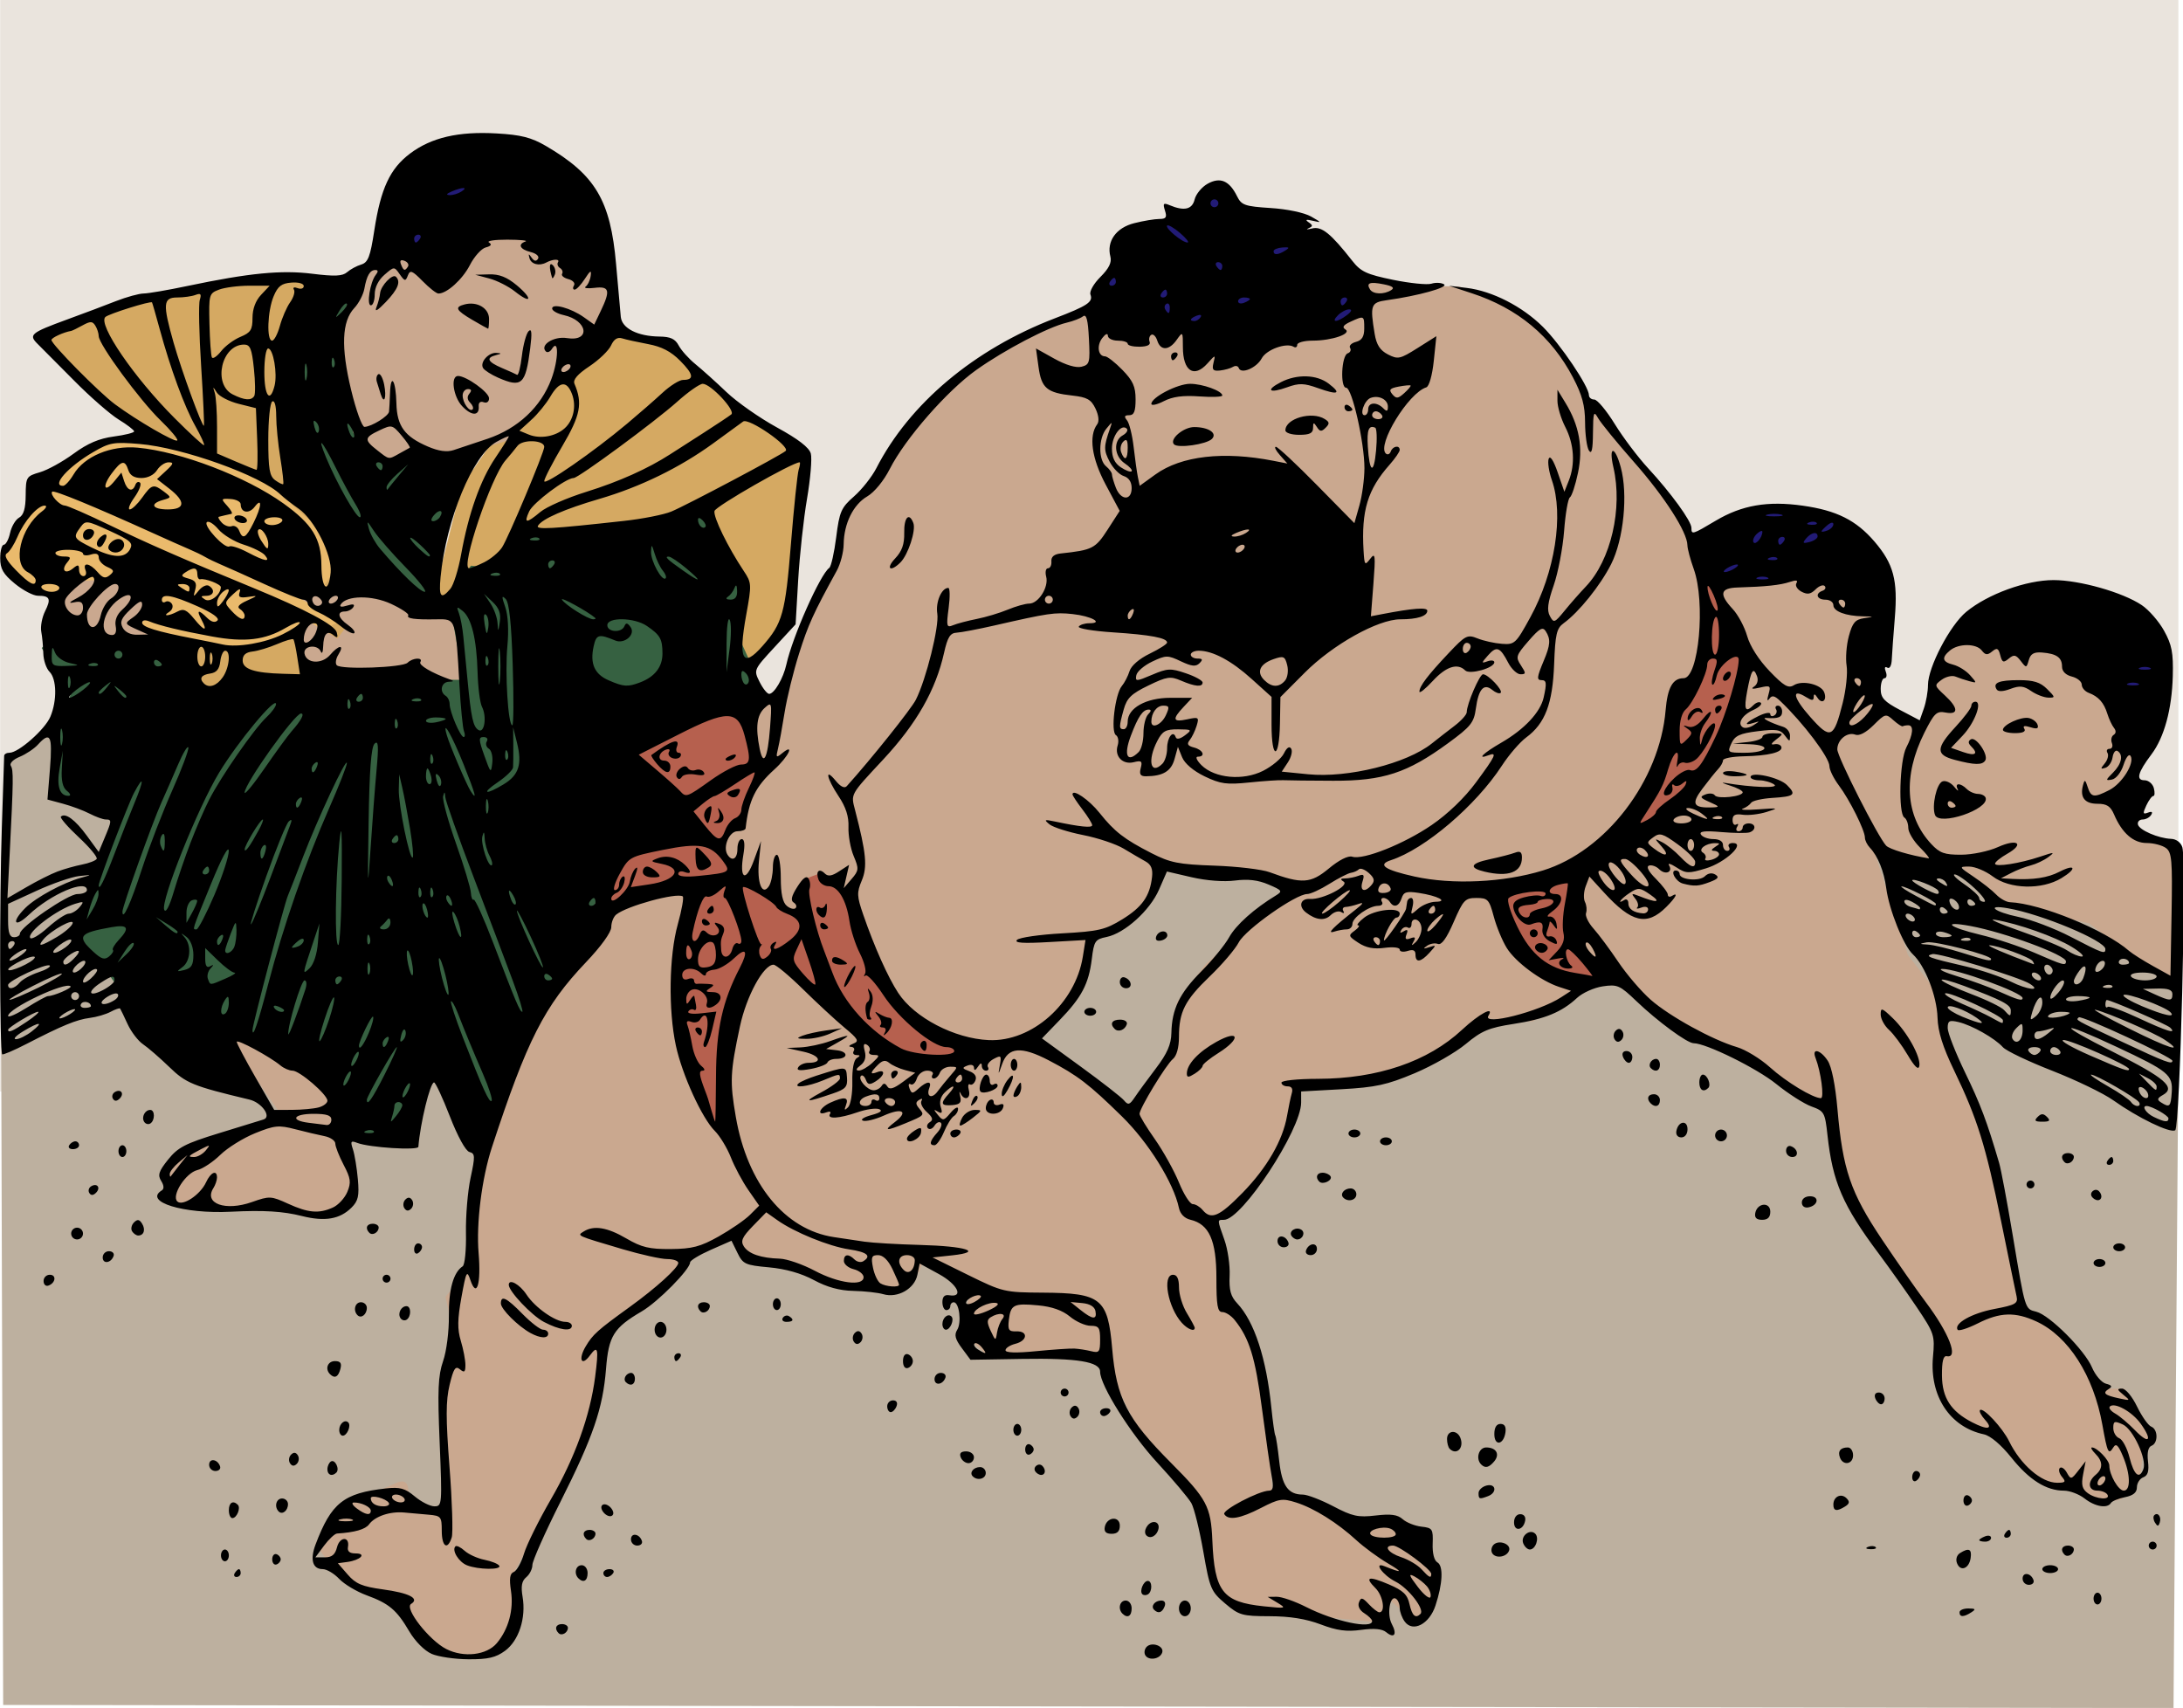 <svg xmlns="http://www.w3.org/2000/svg" version="1.0" viewBox="0 0 873.8 683.63"><g transform="matrix(1.578 0 0 1.571 -239.094 -138.354)"><rect ry="0" height="278.11" width="552.52" y="88.071" x="151.56" fill-rule="evenodd" fill="#eae4dd"/><path d="M695.02 253.64l-7.18 12.41 6.53 3.11s4.9-11.93 4.9-12.91-3.92-2.61-4.25-2.61zM267.82 131.16L252.47 147l4.9 4.9 7.51-2.12s9.14-15.84 8.49-16.33-5.88-1.8-5.55-2.29zM583.81 225.39c1.64-1.63 16.66-8.49 16.66-8.49l18.94 4.08-1.14 6.86-15.84 7.68s-.37.6-1.19.76c-.82.17-7.3.38-7.3.38s-8 1.14-8.33.32c-.33-.81-1.96-11.26-1.8-11.59zM437.26 147.17l-1.63 4.9-5.23 10.11s.98 9.79 3.59 9.47c2.61-.33 13.71 0 13.71 0l15.66 3.26 15.67-2.94h6.52l5.22-.97 6.85-5.88-4.56-10.77-18.28-12.07h-8.15l-6.86-5.87-7.18 6.85-12.4 2.94-2.93.97z" fill-rule="evenodd" fill="#221b76"/><path d="M189.84 199.94l-28.55-25 1.33-2.28s30.12-9.01 34.15-10.62c4.04-1.61 28.23-4.03 28.23-4.03l12.1 3.22 4.84 60.49 6.45 26.61-22.58 23.39-40.33-1.62s17.75-20.16 16.13-25.8c-1.61-5.65-10.97-44.36-11.77-44.36z" fill-rule="evenodd" fill="#d5a962"/><path d="M243.55 243.49l-9.68-6.45 5.65-8.06-20.97-18.55-22.58-10.49-20.16 1.08-13.71 10.21-10.49 17.75 4.84 8.06 12.9 4.03 28.23 11.29 16.13.81s12.1-2.42 15.32-3.23c3.23-.8 15.32-6.45 14.52-6.45z" fill-rule="evenodd" fill="#eaba6c"/><path d="M151.77 336.26l.55 186.21 550.53.78 1.39-186.19-27.71-23.21s-16.1 1.93-23-3.39-31.63-14.5-31.63-14.5l-332.74.33-117.77-30.97-18.01 17.56-1.61 53.38z" fill-rule="evenodd" fill="#bdb09f"/><path d="M277.42 199.14l-8.87 12.9-7.26 29.03 24.19-7.26 40.33-8.87 9.67 38.71 11.29-9.67 5.65-7.26 4.03-41.13-9.68-8.87-8.87-5.65-10.48-9.68-6.45-6.45-15.32-3.22-10.49 12.09-4.03 3.23-4.84 8.06-8.87 4.04z" fill-rule="evenodd" fill="#d5a962"/><path d="M233.87 165.27c2.42-4.04 16.94-12.91 16.94-12.91l13.36.12 18.89-5.76 22.59 8.87.8 11.29-8.06 12.1-16.94 20.96-10.48 3.23-8.07 21.77-2.42 16.94 25.81-7.26 37.1 8.06 9.67 22.59 21.78 3.22-2.42 20.16-16.13 16.13-41.13-5.64-47.58 62.9-8.87 16.94 2.42 11.29-4.84 7.25-2.42.81-14.52-3.23-15.32.81-8.06-1.61-4.03-.81 1.61-4.03-.81-3.23 7.26-7.25 11.29-1.62 11.29-5.64-12.9-18.55s25-20.97 26.61-25-23.39-50.81-29.03-54.84c-5.65-4.03-40.32-22.58-40.32-22.58l.8-7.26v-7.26l17.74-.8 4.84 8.87-4.03 3.22 4.84 4.04s9.68 14.51 15.32 14.51c5.65 0 25-2.42 25-2.42l-5.64-13.71 3.22-4.03 8.07 4.84 2.42-3.23-13.71-8.06s14.51.81 17.74-.81c3.22-1.61 19.35-34.67 19.35-34.67l-20.16 2.41s-2.42-8.06-2.42-12.9-6.45-28.22-6.45-28.22z" fill-rule="evenodd" fill="#caa88f"/><path d="M229.84 167.68l-5.65 33.07 18.55 35.48 18.55 7.26 5.65-32.26-8.07-8.06-8.06 4.03-9.68-8.87-4.03-25.81 3.22-8.87-12.09-1.61 1.61 5.64z" fill-rule="evenodd" fill="#366141"/><path d="M210.48 350.75l22.1 12.9 4.39 3.67 4.39 3.66 2.47 6.81 6.32.51 12.75-24.32s4.04 28.22 8.87 23.38c4.84-4.84 26.62-45.16 27.42-50 .81-4.84 10.49-25 10.49-25v-26.61l25.8-9.68 7.26-.8v-6.46l-4.03-8.87.81-12.9-8.87-19.36-33.07 9.68-9.68-4.84-8.87 10.49-8.06-.81-5.65 8.07 3.71 21.02-7.74-.06-23.39.81-37.09 6.45-5.65-15.32-21.77-2.42-8.07-.81-3.22 3.23 7.25 12.1-4.83 11.29v13.71l.8.8 14.52 4.03.81 3.23-9.68 27.42 6.96 8.91 10.78 15.28 21.77.81z" fill-rule="evenodd" fill="#366141"/><path d="M698.39 453.98l-3.23 3.22-.81 8.07-4.83 4.83-4.04.81-7.25-2.42-2.42-1.61-4.84-.81-1.62-.8-5.64-4.04-6.45-8.87h-4.03l-6.46-4.03-3.22-4.84-.81-8.87-.8-9.68-21.78-33.06-4.84-20.16-.8-2.42-17.75-10.49-20.96-11.29-11.29-8.87-11.29-7.26-1.62-12.9-2.42-8.06-22.58 4.03-19.35-1.61-8.07-6.46-4.84.81-12.09 8.07-16.13-5.65H445.16l-2.42 8.06-7.26 7.26-7.25 1.62-2.42 12.9-14.52 15.32-12.9.81-20.16-12.1-8.88-17.74-3.22-10.48-5.65-4.84-5.64 2.42-1.61 8.06-11.29-7.26-8.88-9.67 4.84-6.46 6.45-11.29 4.04-8.06.8-12.1 6.46-19.35 5.64-12.1 2.42-5.64 1.61-10.49 8.87-8.87 16.13-20.97 14.52-11.29 28.22-13.71 8.07 9.68 12.1-.81 18.54 4.04s11.96-1.92 15.99-2.73c2.02-.4 5.04-3.85 7.57-7.2 2.52-3.35 2.74-7.25 2.74-7.25l15.47 1.54 7.95.13 10.9 3.56 10.18 7.25 7.57 9.21 5.2 9.66 26.11 34.21 6.45 12.1 12.74-1 12.26-2.23 10.49 7.26 7.26 3.23-4.04 13.71-.8 8.06 13.78 6.28 2.35-9.5.8-7.26 8.87-6.45 27.42 4.84 13.71 25.8.81 5.65-2.42 9.67v5.65l11.29 3.23 2.42 30.64-2.42 4.84-20.97-16.13-25-5.65-8.06-9.67-18.55-1.62-4.03-4.83 9.67 29.83 8.07 10.49 1.61 13.71 11.29 23.39 8.07 41.93 10.48 7.26 8.87 13.71h6.45l8.07 12.1z" fill-rule="evenodd" fill="#caa88f"/><path d="M231.45 481.39l6.45 8.88 10.49 4.03 4.84.8s.8 9.68 4.03 10.49c3.22.8 4.84 4.03 9.68 4.03h11.29l3.22-8.06v-12.1s12.9-23.39 14.52-28.23c1.61-4.84 6.45-6.45 6.45-12.09 0-5.65 1.61-19.36 1.61-19.36l16.13-15.32 6.45-5.65 10.49-6.45 4.84 6.45 28.22 8.07 10.49-.81 4.03-4.03 1.61-4.03 12.1 6.45-3.23 12.9 6.45 5.65 29.84 1.61 10.49 20.97 12.09 14.51 4.84 20.17 7.26 8.06 20.16 1.61 16.13 1.62v-7.26l7.26 6.45 4.84-3.23 1.61-8.06-3.23-11.29-7.25-4.03-8.88 2.42-18.54-8.88h-4.04l-2.42-33.06-7.25-12.9-1.62-.81-3.22-20.16v-1.61l12.09-9.68 6.46-15.32 1.61-10.49h22.58L525 351.56l3.23-4.04 12.09.81 10.49-8.06 1.61-3.23-8.07-.81-9.67-9.67-4.84-12.1-13.71.81-15.32-7.26-4.84-.81-12.91 8.07h-4.83l-20.97 18.54-7.26 9.68v9.68l-12.1 19.35-25-20.16-21.77 6.45-9.68-2.42-26.61-19.35-4.03-4.84-8.07.81-6.45 20.16.81 25-4.04-3.23-9.67-19.35-.81-27.42 6.45-12.9-19.35 1.61-20.16 25.8-16.13 40.33-2.42 27.42-6.45 8.06 3.22 14.52-4.03 8.06 1.61 33.07-10.48-4.04s1.61-6.45-3.23-4.03-14.51 5.65-14.51 5.65l-5.65 9.67z" fill-rule="evenodd" fill="#caa88f"/><path d="M557.67 338.39l-8.81.33-12.73-9.14-6.2-13.7 15.99-4.57s13.05-6.85 13.38-8.16c.32-1.3 8.48-11.42 8.48-11.42l8.81-26.1 6.2-8.16v-19.58l-.32-2.29 3.91 1.64 8.49 17.62-1.31 9.79-6.53 18.27-17.29 16.64-12.73 7.83-5.87 6.86.33 14.68 6.2 9.46zM344.91 284.88l-6.2-18.28-29.04 12.73 14.68 14.36s8.49 7.5 5.55 7.5-24.47 3.59-24.47 3.59l-.98 16.32 19.58-6.53 2.93 1.96-4.89 22.84 7.18 29.37 4.57 7.18 2.28-20.23 7.51-21.21 6.2-2.29 19.25 19.26 10.44 6.2h18.6l-7.18-5.55-12.73-9.79-8.81-19.25-4.24-9.14-3.91-1.96-1.96-1.3-4.24 1.63-.33 5.87.98 3.59-8.48-3.91-7.51-5.88-5.87-8.16 4.56-5.54 1.96-.98 1.31-6.2 3.26-6.2z" fill-rule="evenodd" fill="#b6604e"/><path d="M260.99 509.44c-1.79-.78-4.17-3.18-5.65-5.71-3.22-5.5-5.12-7.1-10.87-9.22-2.53-.94-5.64-2.81-6.92-4.17s-3.16-2.48-4.18-2.48c-2.56 0-3.26-2.42-1.81-6.27 3.98-10.59 7.11-13.1 17.85-14.29 3.58-.39 4.84-.04 7.32 2.04 1.65 1.39 3.89 2.52 4.99 2.52 1.93 0 1.97-.46 1.32-16.25-.56-13.35-.4-17.05.87-20.75.88-2.54 1.51-7.57 1.47-11.56-.08-6.64 1.15-11.06 3.49-12.59.55-.36.93-4.18.84-8.5-.08-4.32.44-10.63 1.17-14.03 1.19-5.55 1.16-6.22-.29-6.6-.96-.25-2.99-3.98-4.96-9.07-1.84-4.76-3.65-8.65-4.01-8.65-.99 0-3.52 10.44-3.98 16.4-.08.98-12.43.19-15.48-.99-1.66-.65-1.81-.43-1.11 1.67.43 1.33.99 4.75 1.24 7.58.38 4.26.09 5.53-1.61 7.23-2.95 2.96-6.77 3.61-12.55 2.15-4.89-1.23-9.68-1.52-18.06-1.1-12.03.61-22.19-2.54-17.52-5.43.62-.38.57-1.26-.15-2.42-.93-1.48-.62-2.46 1.76-5.44 2.48-3.11 4.34-4.08 12.91-6.72l11.29-3.49c2.13-.67-.45-4.32-3.57-5.07-14.37-3.45-16.07-4.15-20.36-8.33-2.4-2.33-5.38-4.92-6.62-5.76s-3.01-3.15-3.93-5.15c-.91-2-1.77-3.78-1.9-3.96s-1.22.19-2.42.84c-1.19.64-3.57 1.34-5.27 1.55-3.35.43-6.95 1.91-16.04 6.62-3.2 1.66-5.98 2.85-6.18 2.65-.64-.64-.7-39.65-.09-57.78.33-9.59.59-17.81.59-18.25s.61-.8 1.36-.8c2.29 0 9-5.94 10.36-9.18 1.72-4.1 1.62-9.62-.22-11.46-.82-.83-1.53-2.93-1.57-4.68s-.27-4.25-.52-5.55c-.24-1.3.2-3.64.97-5.19 1.58-3.17 1.23-3.94-1.82-3.94-1.16 0-3.78-1.38-5.83-3.07-2.98-2.46-3.73-3.76-3.73-6.5 0-1.89.42-3.43.92-3.43.51 0 1.22-1.35 1.58-2.99.36-1.65 1.39-3.41 2.29-3.91 1.15-.64 1.65-2.34 1.67-5.72.04-4.63.17-4.84 3.59-5.84 1.96-.57 5.8-2.7 8.55-4.73 3.58-2.64 6.48-3.88 10.2-4.38 2.86-.38 5.19-.97 5.17-1.31-.01-.34-1.79-1.71-3.94-3.03-2.15-1.33-7.21-5.76-11.22-9.84-4.02-4.07-8.18-8.28-9.25-9.34-2.44-2.41-1.9-2.87 7.44-6.31 4.13-1.51 9.7-3.62 12.38-4.68 2.69-1.05 5.84-1.92 7-1.93 1.17-.01 6.17-.87 11.12-1.92 15.65-3.3 23.81-4.1 31.68-3.11 5.66.71 7.64.62 8.81-.4.83-.73 2.45-1.61 3.59-1.95 1.73-.53 2.29-1.98 3.31-8.68 1.64-10.7 3.97-15.74 9.07-19.6 5.41-4.08 12.28-5.69 22-5.12 6.14.35 8.76 1.02 12.45 3.18 12.55 7.36 16.4 13.87 17.81 30.09.53 6.06 1.07 12.13 1.2 13.48.3 2.91 4.25 4.93 9.8 5 2.8.03 4 .59 4.89 2.29.66 1.24 2.57 3.38 4.25 4.75 1.69 1.38 5.23 4.58 7.88 7.12s8.4 6.59 12.79 9c5.39 2.96 8.18 5.12 8.59 6.65.34 1.25-.1 6.43-.96 11.5-.87 5.08-1.87 14.36-2.24 20.62l-.66 11.39-5.33 5.8c-5.32 5.79-5.33 5.81-3.81 8.86.84 1.69 1.93 3.06 2.43 3.06 1.29 0 3.6-3.97 4.37-7.5 1.54-7.05 8.58-22.96 10.88-24.6.47-.34 1.26-3.86 1.76-7.82.82-6.53 1.25-7.52 4.52-10.4 1.99-1.75 4.53-4.98 5.66-7.18 8.41-16.47 24.82-30.31 45.26-38.18 8.32-3.2 9.77-4.17 9.05-6.06-.3-.79.82-2.78 2.53-4.49 2.16-2.16 2.91-3.7 2.53-5.17-1.02-3.89 1.45-7.38 6.05-8.53 2.32-.59 5.18-1.07 6.35-1.07 1.72 0 2-.41 1.44-2.15-.57-1.82-.39-2.03 1.19-1.36 3.7 1.56 5.72 1.09 6.34-1.47.33-1.37 1.82-3.17 3.3-4 3.18-1.78 5.51-.79 7.46 3.19 1.12 2.28 1.96 2.57 8.5 3 4.19.26 8.53 1.18 10.26 2.16 2.69 1.53 2.75 1.64.5 1.1-1.73-.41-2.08-.31-1.14.35 1.16.79 1.16 1.04 0 1.55-.75.34-.32.35.95.04 2.4-.6 4.71 1.28 10.19 8.29 2.13 2.73 3.65 3.43 10.3 4.8 4.29.88 8.68 1.33 9.74.99 1.07-.34 2.51-.27 3.2.16 1.23.76-6.54 2.93-14.49 4.04-4.09.57-4.32 1.21-3.1 8.61.46 2.77 1.36 4.17 3.36 5.21 2.54 1.31 3.07 1.19 7.51-1.62l4.78-3.03-.66 6.32c-.38 3.64-1.18 6.49-1.9 6.72-4.53 1.43-12.6 14.68-10.26 16.86.44.41 1 .18 1.24-.51.5-1.4 2.28-1.71 2.28-.4 0 .46-1.15 2.15-2.56 3.75-5.58 6.33-7.2 11.69-6.61 21.9.22 3.73.33 3.87 1.68 2.09 1.29-1.71 1.38-1.01.82 6.36l-.64 8.28 2.9-.56c7.81-1.51 11.41-1.78 11.41-.86 0 1.38-2.54 2.19-6.83 2.19-5.69 0-17.18 6.45-24.31 13.65l-6.12 6.17-.12 6.75c-.16 9.2-2.12 9.48-2.13.31v-7.11l-5-4.53c-5.14-4.68-9.91-7.24-13.46-7.24-1.11 0-2.03.45-2.03 1s.77 1 1.7 1c1.32 0 1.43.27.51 1.19s-1.99.81-4.72-.49c-3.33-1.59-3.76-1.59-7.25.06-2.04.96-3.86 2.53-4.05 3.48-.31 1.63-.06 1.63 3.99-.1 3.92-1.67 4.71-1.71 8.57-.39 2.34.79 4.25 1.85 4.25 2.35 0 1.23-1.92 1.06-5.5-.49-2.69-1.16-3.55-1.03-8.26 1.26-4.33 2.11-5.44 3.19-6.25 6.1-1.23 4.44-1.23 5.03.01 5.03.55 0 1-.87 1-1.93 0-3.45 4.66-6.07 10.81-6.07h5.54l-2.17 2.32c-2.97 3.16-2.74 3.96.92 3.16 2.9-.64 3.05-.53 2.38 1.67-.4 1.29-1.19 2.94-1.77 3.65-.77.98-.49 1.45 1.13 1.87 2.3.6 3 2.33.94 2.33-.68 0-.26.96.92 2.15 3.37 3.36 10.54 4.03 15.63 1.46 2.29-1.16 4.68-3.16 5.3-4.45.73-1.49 1.4-1.93 1.84-1.2.39.62.01 2.19-.84 3.49l-1.55 2.36 6.71.67c10.07 1 24.98-2.72 31.35-7.84 1.47-1.18 4.06-3.2 5.76-4.5 1.71-1.3 3.1-2.86 3.1-3.47 0-2.04 3.26-9.67 4.14-9.67 1.27 0 5.12 4.07 4.47 4.73-.31.31-1.27-.03-2.13-.74-2.14-1.78-3.5-.22-4.17 4.78-.48 3.56-1.29 4.57-7.04 8.79-10.36 7.61-16.45 9.61-29.12 9.57-5.86-.02-11.55-.08-12.65-.14s-5 .2-8.66.58c-5.75.6-7.31.38-11.33-1.56-2.86-1.39-5.06-3.27-5.71-4.88l-1.06-2.63-.87 3.14c-.85 3.07-2.93 4.32-7.24 4.35-1.4.01-1.73-.51-1.32-2.08.47-1.78.2-2-1.76-1.51-2.83.71-4.96-1.51-4.09-4.27.34-1.08.14-2.26-.44-2.62-1.37-.84-.22-10.45 1.49-12.51.69-.82 1.57-2.53 1.96-3.8.42-1.38 2.48-3.17 5.12-4.45 2.42-1.18 4.41-2.45 4.41-2.83 0-1.18-4.17-1.97-13.72-2.6-5.07-.33-8.98-.99-8.69-1.46s1.49-.86 2.67-.86c3.82 0 .47-1.84-4.26-2.34-4.5-.48-6.05-.25-19.89 2.93-4.07.93-8.34 1.75-9.48 1.81-1.66.08-2.31 1.13-3.2 5.1-2.11 9.51-6.98 18.09-15.43 27.2-8.48 9.15-8.24 8.71-7.14 12.96 2.83 10.96 3.15 14.38 1.69 17.89-1.29 3.08-1.25 3.99.37 8.7 2.82 8.21 6.25 15.91 8.86 19.92 4.11 6.33 14.3 11.66 23 12.04 10.94.48 21.94-9.33 23.84-21.25l.68-4.25-9.23.52c-6.65.38-8.92.23-8.14-.56.6-.6 5.76-1.35 11.47-1.66 9.24-.52 10.9-.9 15.24-3.58 5.04-3.12 6.99-5.9 7.54-10.79.23-2.05-.25-3.18-1.68-3.97-1.1-.61-3.57-2.06-5.5-3.23-1.92-1.17-6.57-2.74-10.33-3.48-3.76-.75-7.58-1.97-8.5-2.72-1.47-1.21-1.31-1.29 1.33-.73 6.5 1.38 9.5 1.68 9.5.95 0-.42-1.12-2.24-2.5-4.05-1.37-1.8-2.5-3.51-2.5-3.81 0-1.51 4.21 1.37 6.85 4.71 3.8 4.79 6.27 6.71 13.15 10.25 4.79 2.46 6.86 2.88 16 3.2 5.78.2 12.08.95 14 1.67 8.16 3.04 10.42 2.9 15.01-.93 2.6-2.18 4.9-3.34 5.94-3.02 2.8.9 13.14-3.24 20.15-8.06 4.1-2.82 8.37-6.94 11.25-10.87 5.02-6.83 5.46-7.79 3.15-6.91-3.09 1.19-1.33-.54 3.25-3.2 5.86-3.39 9.95-7.77 10.77-11.54.81-3.65.72-4.4-.52-4.4-1.3 0-1.22-.73.54-4.95 1.69-4.04 1.79-5.48.5-7.52-.76-1.2-1.58-.74-4.36 2.48-3.2 3.7-3.32 4.11-1.93 6.22 1.32 2.03 1.31 2.27-.11 2.27-.87 0-2.27-1.32-3.11-2.93-2.08-4.04-2.96-4.36-5.14-1.87-1.71 1.94-1.72 2.08-.14 1.5.96-.35 1.75-.24 1.75.24 0 1.47-6.24 3.22-7.39 2.08-1.94-1.95-4.86-.99-8.22 2.68-1.87 2.03-3.39 3.26-3.39 2.72 0-1.37 2.1-4.15 7.4-9.79 4.28-4.56 4.76-4.81 7.34-3.77 1.52.62 4.29 1.24 6.16 1.38 3.25.25 3.56-.03 7.22-6.74 6.26-11.45 8.55-26.1 5.48-34.95-.76-2.17-1.12-4.63-.81-5.45.36-.93 1.22.38 2.28 3.46l1.7 4.94 1.11-2.81c1.68-4.23 1.36-9.31-.88-13.69-1.1-2.15-2-5.17-1.99-6.71v-2.79l2.01 3.31c3.53 5.78 4.55 11.46 3.2 17.87-.65 3.13-1.58 5.94-2.05 6.25-.48.32-1.14 4.17-1.47 8.57-.34 4.4-1.53 10.64-2.64 13.85-1.52 4.4-1.76 6.34-.97 7.81.98 1.84 1.19 1.77 3.73-1.35 1.47-1.82 3.9-4.59 5.39-6.16 6.36-6.7 9.41-19.93 6.99-30.4-1.28-5.54.38-5.54 1.87 0 1.87 6.92.74 18.35-2.44 24.69-2.74 5.45-8.19 12.25-12.06 15.06-1.77 1.29-2.12 2.78-2.4 10.46-.38 10.07-2.29 15.09-7.09 18.64-1.59 1.18-4.37 4.41-6.16 7.18-6.62 10.21-19.54 21.26-28.17 24.09-3.5 1.14-1.59 2.47 6 4.16 9.59 2.14 22.65 1.52 32.56-1.54 15.98-4.94 29.63-22.84 31.14-40.83.49-5.79 1.81-8.16 4.56-8.16 3.85 0 5.63-19.34 2.56-27.87-.86-2.41-1.58-5.11-1.59-6-.04-3.36-5.74-12.28-13.47-21.11-4.4-5.01-8.54-10.11-9.21-11.32-1.08-1.93-1.23-1.47-1.28 3.8-.03 4.25-.33 5.57-1.02 4.5-.53-.82-.97-4.04-.98-7.15-.02-4.34-.73-7-3.08-11.5-5.5-10.5-14-17.6-25.71-21.45l-5.73-1.89 4.5.55c6.46.78 14.11 4.71 19.34 9.94 4.46 4.46 11.66 15.19 11.66 17.38 0 .62.61 1.12 1.36 1.12s3.09 2.81 5.2 6.25 5.92 8.5 8.45 11.25c5.76 6.25 10.99 13.48 10.99 15.2 0 1.79.2 1.73 6.21-1.86 6.59-3.93 13.14-5.07 22.03-3.8 8.57 1.21 13.53 3.7 18.18 9.13 4.85 5.68 5.96 9.83 5.17 19.44-.36 4.34-.7 9.12-.77 10.61-.06 1.58-.54 2.46-1.13 2.09-.63-.39-.78.02-.39 1.03.35.91.2 1.66-.33 1.66s-.96 1.24-.96 2.75c.01 2.27.87 3.21 4.95 5.37l4.94 2.61 1.05-3.01c.58-1.66 1.05-4.35 1.05-5.97 0-4.54 5.58-15.25 9.72-18.67 5.49-4.53 15.22-8.08 22.12-8.08 6.62 0 17.55 3.11 22.39 6.38 1.8 1.21 4.35 4.15 5.66 6.53 1.98 3.59 2.36 5.59 2.21 11.55-.23 8.46-2.17 15.62-5.42 19.95-3.45 4.59-3.99 6.59-1.76 6.59 1.01 0 2.08.9 2.37 2s.23 2.01-.13 2.01-1.16 1.09-1.78 2.42c-.94 2.03-.87 2.31.42 1.82 1-.38 1.28-.18.81.58-.4.65-1.38 1.17-2.17 1.17s-1.33.56-1.19 1.25c.29 1.43 5.19 3.56 8.43 3.68 1.29.04 2.46.92 2.84 2.13 1.11 3.48-.6 71.36-1.81 72.12-1.29.8-9.45-3.17-15.71-7.64-2.47-1.77-9.45-5.15-15.5-7.53-6.05-2.37-11.67-5.07-12.5-6-2.02-2.27-7.87-5.6-11.25-6.4-2.36-.55-2.75-.33-2.75 1.53 0 1.2 1.98 6.27 4.39 11.27 3.91 8.09 5.59 12.57 8.66 23.09.49 1.65 2.04 9.98 3.46 18.5 3.19 19.13 3.05 18.67 5.96 19.41 3.37.84 12.31 9.82 14.13 14.18.84 1.99 2.43 3.87 3.54 4.16 1.51.39 1.7.74.72 1.34-1.68 1.04-1.06 1.6 2.64 2.4 2.85.62 2.91.57 1.06-.92-1.61-1.3-1.66-1.57-.34-1.57.91 0 2.56 1.97 3.82 4.58 1.22 2.52 2.84 4.82 3.59 5.11 1.74.67 1.79 4.21.08 4.87-.84.32-1.16 1.73-.9 3.96.3 2.52-.03 3.63-1.2 4.08-.88.34-1.61 1.48-1.61 2.53 0 1.34-.92 2.11-3.02 2.53-1.66.33-3.26.99-3.56 1.47-.92 1.49-4.03.96-6.69-1.13-1.4-1.1-3.76-2-5.24-2-4.47 0-8.78-2.71-13.31-8.39-2.64-3.31-5.33-5.6-6.99-5.96-8.63-1.84-13.82-9.76-12.92-19.72.5-5.52.35-5.99-4.12-12.68-2.56-3.81-6.9-9.96-9.65-13.66-9.13-12.27-11.69-18.22-12.99-30.17-.63-5.78-.83-6.13-4.06-7.3-1.87-.68-5.89-3.26-8.93-5.73-4.9-3.99-17.81-10.39-20.96-10.39-1.62 0-9.17-5.58-14.56-10.76-4.16-4.01-4.8-4.28-8.5-3.73-2.2.33-5.12 1.65-6.5 2.93-3.91 3.65-8.2 5.42-16.15 6.65-6.25.97-8.06 1.74-12.09 5.11-2.6 2.18-8.45 5.54-13 7.46-7.01 2.96-9.81 3.57-18.51 4.06l-10.25.57v2.82c0 6.94-15.03 29.89-19.58 29.89-1.74 0-1.75-.19.12 5.11.85 2.4 1.44 6.51 1.32 9.12-.17 3.68.27 5.28 1.91 7.03 4.36 4.64 7.42 14.04 8.68 26.66.36 3.54.8 6.69.99 7 .19.32.64 3.28 1 6.58.7 6.28 2.26 8.5 6 8.5 1.13.01 4.59 1.34 7.69 2.97 4.86 2.57 6.32 2.89 10.76 2.36 3.9-.46 5.56-.23 6.88.95.95.85 3.08 1.7 4.73 1.89 2.81.31 2.99.59 2.86 4.33-.09 2.43.38 4.3 1.2 4.77 1.56.9 1.35 5.44-.5 11.04-1.54 4.69-5.72 6.87-7.78 4.06-.7-.96-1.28-2.54-1.28-3.5s-.44-2.02-.97-2.35c-1.53-.94-2.33 4.06-1.03 6.47 1.41 2.64.61 3.77-1.44 2.06-1.01-.84-3.07-1.03-6.34-.58-3.69.51-6.14.18-10.28-1.4-3.72-1.41-7.81-2.07-12.94-2.08-6.99-.02-7.75-.24-11.29-3.25-3.59-3.06-3.89-3.78-5.53-13.24-.96-5.5-2.32-11.04-3.03-12.32-.72-1.28-4.59-5.9-8.6-10.26-6.82-7.4-14.55-19.75-14.55-23.24 0-2.53-5.78-3.48-19.69-3.25l-13.19.22-2.2-2.98c-1.68-2.26-1.96-3.37-1.17-4.64 1.16-1.85.52-7.03-.87-7.03-.48 0-.88.45-.88 1s-.45 1-1 1-1-.92-1-2.04c0-1.38.56-1.95 1.72-1.75 3.79.65 2.14-2.79-2.6-5.39l-4.89-2.69-.58 2.89c-.71 3.55-5.02 6-8.65 4.92-1.37-.4-4.79-.78-7.6-.84-3.48-.07-6.66-.94-10-2.75-3.19-1.73-7.17-2.86-11.39-3.25-6.02-.55-6.61-.82-8-3.69l-1.51-3.09-5.25 2.32c-2.89 1.28-5.25 2.72-5.25 3.2 0 1.77-8.13 10.05-12.25 12.47-7.15 4.21-8.42 6.26-9.08 14.69-.8 10.06-3.25 17.25-11.63 33.99-3.87 7.74-7.04 14.91-7.04 15.92 0 1.02-.7 2.43-1.56 3.14-1.14.95-1.39 2.28-.93 5.01.91 5.4-.95 11.15-4.45 13.74-2.35 1.73-4.32 2.19-9.27 2.16-3.46-.02-7.68-.64-9.37-1.38zm16.56-2.73c2.97-3.57 4.3-8.5 3.58-13.3-.47-3.16-.28-4.44.71-4.82.74-.29 1.92-2.4 2.6-4.69.69-2.3 3.74-8.49 6.78-13.76 6.11-10.57 9.99-21.35 11.26-31.28.94-7.28.71-8.22-1.34-5.43-2.12 2.91-3.01.99-1.06-2.31 1.8-3.05 2.96-4.1 11.2-10.08 6.7-4.86 12.29-9.96 12.29-11.2 0-.54-1.27-.98-2.82-.98-1.56 0-6.62-1.13-11.25-2.5-11.99-3.57-11.67-3.42-9.9-4.54 2.55-1.61 5.96-1.05 10.79 1.79 3.87 2.27 5.82 2.74 11.25 2.7 5.47-.05 7.52-.59 12.17-3.21 3.07-1.74 6.65-4.21 7.94-5.5l2.34-2.35-2.73-3.94c-1.5-2.17-3.51-5.93-4.45-8.34-.95-2.42-2.79-5.47-4.09-6.77-3.25-3.25-8.27-14.3-9.86-21.7-1.95-9.09-1.74-22.93.48-30.93 1.03-3.71 1.59-6.92 1.25-7.12-1.65-1-14.16 2.44-16.87 4.64-.69.56-1.25 2-1.25 3.19 0 1.31-2.57 4.9-6.45 8.99-10.52 11.11-14.93 19.83-23.82 47.09-2.58 7.92-4.02 19.4-3.38 27 .65 7.85-.48 11.59-2.08 6.87-.89-2.64-1.07-2.3-2.28 4.38-1.01 5.62-1.05 8.11-.15 11.11.64 2.13 1.16 4.89 1.16 6.13 0 1.82-.27 2.03-1.39 1.1-1.14-.95-1.61-.23-2.62 3.97-.97 4.05-.98 8.46-.02 20.96.67 8.7.92 16.76.56 17.9-1.07 3.37-2.53 2.39-2.53-1.71 0-3.54-.2-3.8-3.25-4.07-1.79-.16-4.6-.41-6.25-.56-3.61-.34-7.43.95-8.94 3.01-.93 1.28-3.6 2.05-8.12 2.34-.58.04-2.06 1.42-3.28 3.07l-2.22 3h2.42c1.77 0 2.6-.69 3.07-2.57.69-2.76 3.27-2.83 2.78-.07-.2 1.12.41 1.64 1.95 1.64 2.87 0 1.23 1.71-2.08 2.17l-2.43.33 2.5 2.89c2.03 2.36 3.67 3.05 8.89 3.77 6.7.92 9.42 2.32 7.18 3.71-1.78 1.09 4.6 9.29 8.95 11.5 4.43 2.25 10.24 1.56 12.81-1.52zm-7.59-19.83c-2.1-.85-3.91-3.83-2.92-4.82.29-.29 1.34.22 2.34 1.13s3.26 1.94 5.03 2.29c1.76.35 3.45 1.03 3.74 1.51.68 1.11-5.39 1.02-8.19-.11zm16.11-59.18c-3.18-1.76-7.5-6.09-7.5-7.52 0-2.2 1.41-1.51 5.5 2.68 2.15 2.2 4.49 4 5.2 4 .72 0 1.3.45 1.3 1 0 1.3-1.98 1.23-4.5-.16zm3.42-2.82c-3.11-1.64-8.92-7.8-8.92-9.45 0-1.68 2.77-.16 4.5 2.48 2.2 3.35 7.32 6.95 9.87 6.95.9 0 1.63.45 1.63 1 0 1.55-3.12 1.11-7.08-.98zm210.08 76.22c0-.41-.89-1.31-1.97-1.99-1.2-.74-1.74-1.85-1.37-2.79.51-1.34.87-1.27 2.51.49 1.05 1.13 2.25 2.05 2.66 2.05 1.61 0 .95-4.22-.97-6.14-2.89-2.89-1.82-3.2 3.4-.96 3.61 1.55 4.69 2.58 5.22 5.03.66 2.96 1.53 3.74 2.78 2.48 1.14-1.14-3.03-6.55-6.33-8.23-3.22-1.63-5.71-5.11-2.82-3.93 4.57 1.85 4.85 1.63.89-.72-2.47-1.46-6.07-4.12-8-5.9-4.79-4.43-10.75-8.18-15.32-9.62-3.48-1.1-4.29-.97-8.85 1.39-5.3 2.75-8.3 3.26-9.34 1.59-.62-1.01 8.79-5.96 11.37-5.98 1.03-.01 1.19-.91.65-3.76-.39-2.06-1.5-9.84-2.47-17.28-1.68-12.92-3.19-17.82-6.93-22.47-.88-1.1-2.28-2-3.11-2-1.22 0-1.5-1.63-1.5-8.67 0-9.58-1.84-13.73-6.59-14.85-1.51-.36-2.6-1.48-2.92-3.02-1.34-6.4-7.73-16.7-14.49-23.34-8.31-8.18-11.19-10.4-18.5-14.24-6.99-3.67-10.34-3.41-11.85.93-.98 2.82-1.05 2.87-.6.39.47-2.57.35-2.71-1.54-1.7-1.14.61-1.8 1.53-1.48 2.05.33.52.11.95-.47.95s-1.07-.56-1.07-1.25c-.01-.83-.34-.75-.99.25-.61.95-.97 1.05-.98.28-.01-.72-.69-.96-1.68-.58-1.42.55-1.35.75.48 1.43 1.38.51 1.94 1.34 1.56 2.33-.32.84-.95 1.31-1.39 1.04-.44-.28-.57.4-.28 1.5.57 2.17-1.18 2.79-2.12.75-.31-.69-.35-.33-.08.78.38 1.6-.05 2.08-2.01 2.24-2.92.24-3.12-.43-.84-2.94 2.03-2.25 1.1-2.44-1.12-.22-.99.99-1.36 2.38-.97 3.62.49 1.53.32 1.82-.71 1.21-1.14-.69-1.14-.56 0 .85 1.25 1.54 1.5 1.5 3.21-.56 1.03-1.22 1.88-1.69 1.9-1.04.02.66-.46 1.5-1.07 1.88-.61.37-1.74 2.2-2.51 4.05-.78 1.86-1.86 3.38-2.4 3.38-1.44 0-1.21-1.09.67-3.18.92-1 1.34-2.15.95-2.54-.4-.4-1.12-.07-1.61.72-.49.8-1.24 1.1-1.67.67-.42-.43-.21-1.12.47-1.55.93-.57.74-1.22-.75-2.58-1.1-.99-1.72-2.26-1.37-2.83.37-.6.13-.71-.57-.27-.93.57-.94 1.06-.01 2.18 1.43 1.72 1.4 1.76-3.47 3.78-5.03 2.08-5.7 2-2.64-.35 3.53-2.71 1.76-3.69-2.89-1.59-2.16.97-4.53 1.55-5.26 1.28-.74-.26.22-.9 2.14-1.42 2.3-.62 2.96-1.13 1.95-1.52-.84-.32-3.3.04-5.48.8-4.65 1.62-7.82 1.81-6.96.41.35-.56-.05-.73-.94-.39-2.62 1.01-1.71-1.22 1-2.46 3.58-1.63 4.78-1.45 4 .59-.51 1.35-.4 1.48.52.57.66-.65 1.14-3.54 1.08-6.45-.08-3.21.36-5.57 1.11-6.05.97-.61.95-.79-.07-.8-.72-.01-1.03-.47-.69-1.02s.03-1.03-.69-1.07-.48-.4.54-.8c1.61-.63 1.33-1.16-2.28-4.17-2.26-1.9-6.96-6.27-10.44-9.71s-6.84-6.25-7.47-6.25c-2.54 0-6.86 7.97-8.51 15.68-2.5 11.72-2.61 14.08-1.05 23.13 2.94 17.05 12.44 28.73 24.9 30.6 2.2.33 5.68.85 7.73 1.16 2.05.3 8.39.68 14.09.83 11.71.32 16.21 1.77 8.18 2.65l-5 .54 9 4.46c8.8 4.35 9.23 4.45 19 4.51 14.76.09 16.47 1.47 17.56 14.23 1.08 12.68 3.74 17.85 14.95 29.16 9.06 9.14 10.1 11.1 10.46 19.74.55 13.05 2.6 15.69 13.03 16.78 5.66.59 5.86.54 3.5-.89l-2.5-1.51 2.28-.03c1.26-.02 4.64 1.16 7.5 2.62 7.17 3.66 16.72 5.7 16.72 3.58zm-48.27-75.99c-3.52-3.89-5.04-12.25-2.23-12.25 1.03 0 1.5 1.03 1.51 3.25 0 1.79.9 4.73 2 6.53 1.09 1.8 1.99 3.48 1.99 3.75 0 1.06-1.79.36-3.27-1.28zm-69.73-46.93c0-.46.86-1.37 1.91-2.03 1.6-1 1.86-.92 1.65.51-.25 1.69-3.56 3.1-3.56 1.52zm11-1.32c0-.55.7-1 1.56-1s1.28.45.94 1-1.04 1-1.56 1-.94-.45-.94-1zm3-4c.59-1.1 2.02-2 3.17-2 1.99 0 1.96.11-.44 2-1.4 1.1-2.83 2-3.17 2-.35 0-.15-.9.44-2zm6-2.44c0-.79.45-1.72 1-2.06s1-.09 1 .55.65.92 1.45.61c.97-.37 1.27-.08.89.89-.72 1.88-4.34 1.89-4.34.01zm-3.43-1.85c.37-.99.93-1.54 1.24-1.23.31.3 0 1.11-.68 1.79-.99.98-1.11.86-.56-.56zm-38.32-2.18c2.61-1.41 4.75-3.01 4.75-3.55 0-1.26-.1-1.25-4.34.52-3.83 1.6-7.71 2.05-6.11.71.52-.44 2.53-1.3 4.45-1.92 7.78-2.48 7.56-2.49 7.79.47.18 2.36-.33 2.94-3.54 4.04-6.94 2.39-7.77 2.32-3-.27zm45.79.41c-.02-.85.62-2.43 1.43-3.5 1.88-2.48 1.9-.71.03 2.56-.91 1.6-1.44 1.94-1.46.94zm2.98.37c.01-.44.45-1.48.98-2.31.84-1.29.97-1.26.99.19 0 .93-.44 1.97-.99 2.31s-.99.26-.98-.19zm-8.35-.97c-.73-.73.48-4.34 1.45-4.34.48 0 .88.7.88 1.56s.45 1.28 1 .94 1-.19 1 .33c0 1.01-3.58 2.25-4.33 1.51zm-46.25-6.2c.38-.63 1.55-1.14 2.58-1.14 3.76 0 2.94-1.9-1.23-2.83l-4.27-.95 3.5-.15c1.93-.09 5.3-.8 7.5-1.6 5.18-1.86 5.7-1.78 2 .31l-3 1.7 2.77.33c3 .36 2.79 2.19-.24 2.19-1.03 0-2.01.41-2.2.92-.18.5-2.08 1.24-4.22 1.64-2.81.52-3.7.4-3.19-.42zm53.91-.64c0-.82.38-1.5.84-1.5s.83.68.83 1.5c0 .83-.37 1.5-.83 1.5s-.84-.67-.84-1.5zm-52.83-7.41c1.1-.43 3.8-1.04 6-1.34l4-.56-3 1.36c-1.65.75-4.35 1.35-6 1.34-2.49-.01-2.66-.15-1-.8zM513.5 492.27c-.7-.83-2.15-1.99-3.23-2.57-1.54-.82-1.35-.25.88 2.68 1.56 2.05 3.01 3.2 3.23 2.57.21-.64-.19-1.84-.88-2.68zm1.07-3.19c0-1.16-8.14-7.22-9.68-7.22-2.57 0-1.27 1.86 2.06 2.96 1.86.62 4.18 2 5.16 3.08 1.92 2.13 2.46 2.39 2.46 1.18zm-9-10.11c0-.49-.63-1.14-1.4-1.43-1.92-.74-5.7.34-5.03 1.44.72 1.16 6.43 1.15 6.43-.01zm-264.73-3.76c-.68-.28-2.03-.29-3-.04s-.42.48 1.23.5 2.45-.19 1.77-.46zm4.73-2.24c0-.96-2.43-2.13-4.33-2.08-.64.02-.3.7.77 1.5 2.21 1.67 3.56 1.89 3.56.58zm4.58-1.99c-.71-1.14-4.58-2.15-4.58-1.19 0 1.27 1.26 2.07 3.23 2.07 1.04 0 1.64-.39 1.35-.88zm3.92-1.12c-.34-.55-1.29-1-2.12-1-.82 0-1.22.45-.88 1s1.29 1 2.12 1c.82 0 1.22-.45.88-1zm432-1c-.34-.55-1.49-1-2.56-1-2.3 0-2.55-2.24-.44-4 1.93-1.6 1.91-3.45-.07-5.43-.86-.86-1.24-1.57-.83-1.57 1.29 0 4.4 3.26 4.4 4.61 0 2.37 2.3 6.39 3.66 6.39 1.8 0 1.71-4.19-.21-8.76-1.19-2.86-1.75-3.37-2.44-2.25-1.23 1.99-1.49 1.45-2.78-5.78-2.24-12.54-8.59-22.53-16.73-26.31-5.37-2.49-9.24-2.37-14.85.48-2.58 1.3-4.89 2.04-5.14 1.63-.99-1.6 3.61-4.21 9.36-5.3 5.31-1.01 6-1.4 5.61-3.18-.25-1.12-2.02-9.74-3.93-19.17-3.91-19.29-6.03-26.12-11.9-38.36-2.91-6.06-4.12-9.93-4.23-13.5-.17-5.53-3.16-13.24-6.24-16.13-2.41-2.24-6.04-11.32-6.77-16.87-.55-4.27-2.12-8.17-4.16-10.32-.69-.73-1.25-1.88-1.25-2.56 0-1.85-3.89-9.67-6.61-13.3-1.31-1.75-2.39-3.96-2.39-4.91 0-2.18-6.63-11.01-12.44-16.56-1.49-1.43-2.14-1.56-2.81-.6-.54.77-.62.34-.2-1.13.62-2.21.46-2.34-2.19-1.72-1.91.44-2.39.35-1.46-.27.82-.55 1.12-1.64.72-2.67-.92-2.41-1.47-1.55-2.49 3.87-.88 4.75-.47 5.62 1.65 3.49.66-.65 1.48-.89 1.83-.54.36.36-.51 1.18-1.92 1.82-2.82 1.28-4.15 3.5-2.65 4.42.52.33 1.74.08 2.7-.54 1.67-1.07 1.67-1.1.01-.58-2.73.85-2.06-.1 1.25-1.75 1.65-.82 3-1.05 3-.51s.46.7 1.02.35c.56-.34.76-1.04.44-1.56-.32-.51-.1-.93.48-.93s1.06.68 1.06 1.5c0 1.46-.93 1.85-4 1.64-1.52-.11.97 1.21 4.25 2.25.96.3 1.75 1.32 1.75 2.27 0 1.6-.09 1.59-1.31-.06-1.1-1.51-2.17-1.68-6.88-1.09-4.56.57-5.78 1.13-6.67 3.09-1.07 2.34-.98 2.4 3.32 2.4 5.84 0 7.05-1.94 1.35-2.17l-4.31-.16 3.75-.4c2.06-.21 3.75-.81 3.75-1.33 0-.51 1.24-.92 2.75-.91 2.68.03 2.7.08.75 1.58-1.29 1-1.47 1.43-.5 1.23.83-.18 1.64.12 1.81.67.42 1.35-3.26 2.27-9.56 2.39-2.89.06-5.25.52-5.25 1.03s-.56 1.52-1.25 2.25-2.48 2.97-3.97 4.97c-2.92 3.91-2.36 4.96 2.55 4.77 1.9-.07 1.81-.24-.7-1.35-2.45-1.08-2.6-1.36-1.08-1.95.99-.38 2.05-.28 2.37.22.66 1.03 7.08.32 7.08-.77 0-.4-1.46-1.17-3.25-1.72-1.79-.56-2.35-.86-1.25-.67 6.87 1.17 13.89 1.41 12.5.42-.82-.59-2.51-1.07-3.75-1.08s-2.25-.38-2.25-.82c0-1.52 7.26.06 9.21 2.01 2.49 2.49 1.98 2.94-3.78 3.3-2.58.17-4.97.72-5.31 1.25-.34.52-1.29 1.19-2.12 1.5-.82.31.98.38 4 .16 5.14-.38 5.27-.34 2.04.67-1.9.59-4.62.91-6.03.7-1.92-.28-2.58.06-2.58 1.34 0 .95.42 1.46.94 1.14s.62-.06.23.58c-.4.63-.24 1.15.34 1.15s1.06-.45 1.06-1 .68-1 1.5-1c1.82 0 2 1.66.25 2.28-.69.24-3.91.21-7.15-.07-4.31-.38-5.71-.2-5.19.64.39.63 1.81 1.15 3.15 1.15 1.5 0 2.44.58 2.44 1.5 0 .83.48 1.5 1.06 1.5s.78-.45.44-1 .11-1 .99-1c3.38 0-1.83 4.94-6.82 6.46-4.41 1.35-5.06 1.33-7.46-.24-1.45-.94-2.3-1.19-1.9-.54 1.07 1.75-.93 2.56-2.49 1-.73-.74-1.89-1.15-2.57-.93-.79.27-.15 1.51 1.76 3.41 1.64 1.65 2.99 3.44 2.99 3.98s.45.7 1 .36c1.79-1.1 1.06.35-1.4 2.81-4.91 4.92-8.78 4-15.79-3.71l-3.7-4.07-.94 2.49c-.51 1.36-.6 3.16-.19 3.98.42.83.54 2.1.28 2.83-.27.73.6 2.53 1.92 4 1.31 1.47 4.14 5.29 6.27 8.48s5.83 7.52 8.21 9.62c4.82 4.25 15.68 10.24 21.85 12.06 2.21.65 5.99 2.97 8.4 5.15 4.13 3.74 10.91 7.86 12.92 7.86.9 0 .01-6.71-1.36-10.25-1.03-2.64 1.24-2.12 3.09.71 1 1.51 1.94 6.22 2.47 12.3 1.34 15.47 3.32 21.29 11.29 33.24 3.86 5.78 8.86 12.98 11.13 16 5.89 7.86 8.4 14.37 5.3 13.75-.87-.17-1.24 1.31-1.21 4.96.05 5.65 2.25 9.07 7.66 11.89 3.93 2.04 5.44 1.77 3.3-.6-1-1.11-1.59-2.24-1.31-2.52.79-.79 5.71 4.51 7.38 7.94 2.91 5.98 8.21 10.58 12.19 10.58 2.11 0 2.3-.23 1.22-1.52-.69-.84-.94-1.85-.55-2.24.4-.4 1.2.13 1.78 1.17 1.01 1.81 1.14 1.79 2.92-.51l1.86-2.4-.65 3.4c-.51 2.65-.24 3.7 1.2 4.75 2.14 1.57 5.87 1.83 4.96.35zm-50.66-112.01c-1.45-2.47-3.58-5.35-4.73-6.39-1.16-1.05-2.11-2.81-2.11-3.92 0-1.82.3-1.73 3.03.91 3.66 3.51 7.21 9.93 6.77 12.23-.22 1.12-1.18.2-2.96-2.83zm-57-43.66c-1.83-.48-3.37-3.33-1.81-3.33.54 0 .97.4.97.89 0 1.48 5.03 1.94 6.4.58.78-.79 1.81-.96 2.66-.43 1.04.64.7 1.11-1.41 1.9-2.86 1.09-3.93 1.15-6.81.39zm10.16-28.15c0-.46 1.35-.63 3-.39s3 .61 3 .83c0 .21-1.35.38-3 .38s-3-.37-3-.82zm97 179.7c0-.55-.45-.72-1-.38s-1 1.07-1 1.62.45.72 1 .38 1-1.07 1-1.62zm9.63-2.35c.95-2.47-2.59-10.19-5.22-11.39-2.11-.96-2.41-.85-2.41.92 0 1.1.68 2.27 1.52 2.59.83.32 2.01 2.55 2.61 4.96 1.13 4.46 2.48 5.59 3.5 2.92zm-.67-11.58c-2.19-3.08-6.69-5.58-7.85-4.36-.33.36.29 1.16 1.39 1.78s3.35 2.53 5 4.24c3.6 3.73 4.54 2.66 1.46-1.66zm-293.98-19.47c-.69-.84-1.52-1.27-1.84-.95s.08 1 .89 1.51c2.12 1.34 2.39 1.18.95-.56zm23.52.33c1.1.06 3.01.36 4.25.67 2.02.5 2.25.19 2.25-2.96 0-3.06-.32-3.52-2.42-3.52-1.33 0-3.7-1.06-5.25-2.36-1.89-1.57-4.56-2.52-8.02-2.84-6.21-.59-7-.2-7.46 3.7-.3 2.57-.02 2.99 1.9 2.92 3.06-.11 2.86 2.39-.25 3.17-1.37.35-2.5 1.08-2.5 1.64 0 .66 2.7.74 7.75.24 4.26-.42 8.65-.72 9.75-.66zm-18.28-7.56c1.19-1.44-.89-1.74-2.97-.43-.99.64-.99 1.34 0 3.48 1.21 2.6 1.26 2.61 1.6.44.19-1.23.81-2.8 1.37-3.49zm-1.56-4.06c-1.81-.37-5.66 1.49-5.66 2.73 0 .46 1.62.11 3.61-.79 2.18-.99 2.99-1.75 2.05-1.94zm25.16 2.06c-.22-1.12-1.42-1.85-3.33-2.03l-2.99-.28 2.5 2.01c3.1 2.49 4.25 2.58 3.82.3zm-29.09-3.85c-.7-.7-3.73.72-3.73 1.74 0 .52.94.43 2.09-.18 1.14-.62 1.88-1.32 1.64-1.56zm-20.73-2.86c0-.26-.76-2.06-1.68-4-1.08-2.26-2.39-3.54-3.63-3.54-1.65 0-1.84.48-1.3 3.2.35 1.76 1.2 3.56 1.88 3.99 1.34.85 4.73 1.1 4.73.35zm-9-1.93c0-.76-1.12-1.67-2.5-2.02-1.37-.34-2.5-1.29-2.5-2.11 0-1.75 1.17-1.91 2.71-.36.62.61 1.61.81 2.2.44 2.18-1.35.99-2.35-3.58-3.03-5.12-.77-13.85-4.34-18.22-7.45l-2.8-1.99-3.38 3.48c-2.72 2.82-3.17 3.82-2.31 5.19 1.21 1.92 4.35 3 9.15 3.14 1.8.06 5.8 1.45 8.89 3.1 5.98 3.19 12.34 4.02 12.34 1.61zm12.99-4.36c0-.69-.89-1.25-1.99-1.25-2.22 0-2.64 1.96-.8 3.8 1.29 1.29 2.76-.05 2.79-2.55zm83.14-17.13c6.21-6.4 10.2-13.33 11.29-19.62.38-2.2.92-4.79 1.2-5.75.34-1.14-.03-1.75-1.05-1.75-.86 0-1.57-.43-1.57-.95 0-.54 4.06-.96 9.25-.97 15.14-.03 27.9-4.39 36.57-12.51 4.38-4.09 8.3-6.19 6.68-3.57-1.65 2.67 12.82-1.01 18.43-4.69l2.53-1.65-2.98-.98c-4.66-1.52-11.1-6.33-13.33-9.94-1.12-1.81-2.61-5.42-3.3-8.02-1.16-4.35-1.51-4.72-4.39-4.72s-3.34.5-5.77 6.12c-1.78 4.13-3.08 5.95-4 5.59-.76-.29-2-.07-2.78.48-1.07.76-.95.85.54.36 1.89-.62 1.89-.58.09 1.41-2.21 2.44-3.54 2.62-3.54.47 0-1.11-.58-1.38-2-.93-1.1.35-2 .2-2-.34 0-.55-1.67-.74-3.86-.45-2.72.37-4.67-.01-6.61-1.28-2.57-1.69-2.63-1.88-.94-3.11.98-.73 1.37-1.33.85-1.34s.19-.9 1.56-1.98c2.6-2.03 9-2.74 9-1 0 .55-.38 1-.84 1-.79 0-3.16 4.32-3.16 5.78 0 .81 5.4-6.92 5.61-8.03.08-.41.2-1.2.27-1.75s.53-1 1.03-1 .65 1.01.34 2.25c-.54 2.17-.49 2.19 1.42.5 1.1-.96 3.08-1.76 4.41-1.78 3.38-.04.58-1.52-4.28-2.26-3.07-.47-3.81-.24-4.32 1.36-.67 2.1-2 2.52-2.98.93-.34-.55-1.07-1-1.62-1s-.72.45-.38 1-.1 1-.97 1c-2.3 0-6.53 2.99-6.53 4.62 0 .76-.64 1.38-1.42 1.38s-2.24.26-3.25.59c-1.94.61-.29-1.07 5.5-5.64 1.98-1.57 2.15-1.93.67-1.41-1.1.39-2.54.72-3.2.75-.67.02-.94.49-.6 1.03.34.56.1.68-.55.27-.64-.39-1.85-.03-2.69.81-1.49 1.49-3.72 1.25-6.21-.68-2.04-1.57-1.45-3.64 1-3.47 3.18.22 10.13-3.39 8.51-4.42-.92-.58-.8-.8.41-.81.92-.01 2.43-.31 3.37-.67 1.37-.53 1.56-.24 1.01 1.5-.76 2.4.61 2.88 2.33.8.85-1.02.68-1.74-.71-3-1.01-.91-2.14-1.34-2.53-.95-.38.38-1.29.78-2.01.89-.72.1-3.18 1.36-5.45 2.8-2.28 1.44-4.82 2.61-5.65 2.61-2.91 0-15.63 9.02-17.35 12.29-.92 1.77-4.25 5.69-7.39 8.71-6.3 6.08-7.79 9.02-7.79 15.44 0 2.68-.59 4.81-1.55 5.6-1.72 1.43-8.45 12.56-8.45 13.97 0 .5 1.75 3.4 3.89 6.45 2.13 3.05 4.88 8.02 6.11 11.04 1.23 3.03 2.8 5.5 3.5 5.5.69 0 1.82.68 2.5 1.5 2.15 2.59 4.22 1.69 10.13-4.38zm-14.13-30.39c0-2.36 2.94-5.52 7.5-8.07 5.86-3.28 6.3-.82.5 2.84-2.2 1.39-4 2.86-4 3.27s-.9 1.31-2 2c-1.61 1.01-2 1-2-.04zm-216.61 34.14c1.36-.62 3.01-2.41 3.66-3.98 1-2.42.86-3.45-.94-6.9-1.16-2.23-2.11-4.66-2.11-5.41 0-.74-1.24-1.6-2.75-1.9s-4.85-1.09-7.42-1.76c-4.18-1.09-5.23-.99-10.16 1.01-3.02 1.23-7 3.71-8.83 5.51-1.84 1.81-4.46 3.56-5.84 3.89-2.94.72-6.61 6.46-5.09 7.98 1.33 1.33 5.84-1.67 7.3-4.86 1.18-2.59 2.8-3.29 2.78-1.2-.01.69-.42 1.89-.91 2.66-2.51 3.96 3.02 5.97 9.8 3.56 4.42-1.57 4.82-1.55 9.12.42 5.14 2.36 7.85 2.59 11.39.98zm-38.88-10.87l1.99-2.5-2.25 1.91c-1.24 1.04-2.25 2.36-2.25 2.91 0 .56.12.83.26.6.15-.23 1.16-1.54 2.25-2.92zm6.62-3.66c1.25-1.52 1.16-1.55-1.13-.37-3.35 1.75-3.6 2.03-1.79 2.03.85 0 2.16-.75 2.92-1.66zm42.6-4.94c-.33-.33-1.19-.37-1.92-.08-.79.32-.56.56.61.6 1.05.05 1.64-.19 1.31-.52zm-10.73-2.9c0-1.11-1.17-1.5-4.5-1.5-5.17 0-6.09 1.68-1.25 2.28 1.79.22 3.81.47 4.5.56s1.25-.51 1.25-1.34zm18-3.69c0-.44-.45-.81-1-.81s-1 .42-1 .92c0 .51-.26 1.74-.58 2.75-.53 1.68-.45 1.67 1-.11.87-1.07 1.58-2.3 1.58-2.75zm79.57-7.56c.06-11.79 1.63-18.92 6.01-27.4 2.27-4.39 1.65-5.45-1.44-2.48-1.57 1.5-3.82 2.81-5 2.9-1.17.09-2.14.6-2.14 1.14 0 .55-.54.45-1.2-.21-1.73-1.73-4.8-1.47-4.8.41 0 1.02.55 1.4 1.5 1.03.83-.32 1.5-.14 1.5.39 0 .54.34.92.75.85.41-.06 1.65-.05 2.75.02 1.67.11 1.75.29.5 1.1-1.21.79-1.07.97.75.99 2.25.01 2.67 1.84.75 3.25-1.55 1.14-2.71.89-2.25-.48.58-1.74-2-4.07-3.77-3.39-.82.31-1.47 1.37-1.46 2.35.01 1.52.16 1.56.98.28.53-.82 1.01-1.27 1.06-1 .05.28.25 1.29.43 2.26.18.96-.04 1.52-.51 1.23-.46-.29-1.1-.1-1.42.41-.33.54 1.04.75 3.26.49l3.83-.44-1.05 4.53c-.58 2.49-1.39 4.52-1.79 4.52-.41 0-.55-.56-.31-1.25 1.68-4.77.93-8.87-1.04-5.68-.36.59-1.34.81-2.17.49-1.03-.39-1.33-.12-.96.86.31.79.86 3.16 1.22 5.26.37 2.1 1.39 4.38 2.25 5.07.9.71 1.08 1.25.42 1.25-1.07 0-.96 1.03.54 5 .77 2.03.79 2.11 1.68 5.25.43 1.51.84 2.75.92 2.75s.17-5.29.21-11.75zm-5.07-11.25c-.34-.55-.14-1 .44-1s1.06.45 1.06 1-.2 1-.44 1-.72-.45-1.06-1zm373.5 22.16c0-.72-4.27-3.16-5.55-3.16-1.33 0-.14 1.84 1.8 2.78 2.81 1.36 3.75 1.45 3.75.38zm-469.25-2.79c1.24-.33 2.25-1.1 2.25-1.71 0-1.56-7.05-7.66-8.85-7.66-.82 0-2.2-.6-3.07-1.33-2.64-2.22-11.08-6.8-11.08-6.01 0 .41 2.14 4.47 4.75 9.04l4.75 8.3 4.5-.01c2.48-.01 5.51-.29 6.75-.62zm140.25-1.43c0-.58.45-.78 1-.44s1 .14 1-.44c0-1.2-1.1-1.34-3.42-.45-2 .77-2.06 2.39-.08 2.39.83 0 1.5-.47 1.5-1.06zm6 .06c0-.55-.7-1-1.56-1s-1.28.45-.94 1 1.04 1 1.56 1 .94-.45.94-1zm66.16-8.59c2.86-3.79 3.86-6.09 3.92-9 .12-6.11 2.06-10.13 7.61-15.73 2.82-2.85 5.99-6.75 7.05-8.68 1.71-3.11 6.37-7.3 11.87-10.65 1.73-1.06 1.57-1.3-1.9-2.78-2.64-1.14-5.21-1.44-8.5-1.01-2.82.37-7.22.03-10.99-.84l-6.27-1.46-2.01 4.62c-2.3 5.31-8.71 11.12-13.3 12.06-2.9.59-3.19 1.02-3.75 5.64-.78 6.33-2.58 9.75-8.18 15.56l-4.46 4.64 9.78 7.15c5.38 3.93 10.34 7.81 11.02 8.63 1.07 1.29 1.43 1.18 2.75-.79.83-1.25 3.24-4.56 5.36-7.36zm-10.47-10.05c-1.31-1.31-.68-2.36 1.39-2.36 1.17 0 1.91.53 1.69 1.19-.48 1.46-2.15 2.09-3.08 1.17zm-7.69-4.36c0-.55.68-1 1.5-1 .83 0 1.5.45 1.5 1s-.67 1-1.5 1c-.82 0-1.5-.45-1.5-1zm9-7.58c0-.87.54-1.41 1.19-1.19 1.85.62 2.16 2.77.39 2.77-.87 0-1.58-.71-1.58-1.58zm9.22-11.57c.52-1.56 2.76-1.83 2.83-.35.03.55-.69 1.16-1.61 1.35-1.04.21-1.5-.16-1.22-1zm249.32 42.21c-.7-1.13-10.92-7.06-12.16-7.05-.48.01 1.45 1.35 4.3 2.98s5.46 3.43 5.81 3.99 1.08 1.02 1.63 1.02.74-.42.42-.94zm8.29-2.54c.3-4.46-.81-5.38-13.87-11.53-14.99-7.06-15.68-6.14-.96 1.26 13.06 6.57 15.93 9.05 12.63 10.92-1.51.86-1.6 1.23-.5 1.93 2.17 1.38 2.45 1.11 2.7-2.58zm-453.33-4.52c1.94-3.85 3.33-7 3.1-7-.5 0-7.6 12.54-7.6 13.41 0 1.77 1.35-.15 4.5-6.41zm24.96-.17c-2.91-6.78-4.41-10.4-6.44-15.61-.71-1.81-1.46-3.11-1.68-2.89-.21.21 1.16 4.39 3.05 9.28 5.04 13.07 6.67 16.67 7.26 16.08.29-.3-.69-3.38-2.19-6.86zm-18.49 2.67c0-.55-.44-.32-.97.5-.53.83-.97 1.95-.97 2.5s.44.33.97-.5c.53-.82.97-1.95.97-2.5zm137.07-2.25c1.94-2.23 1.94-2.25-.08-2.25-1.11 0-2.28.68-2.6 1.5-.31.83-1 1.5-1.52 1.5-.53 0-.68-.45-.34-1s-.28-1-1.37-1c-1.12 0-2.27.89-2.63 2.02-.35 1.1-1.06 1.76-1.56 1.44-.5-.31-.64.16-.3 1.03.55 1.44.78 1.45 2.31.06 2.13-1.93 3.44-2 2.73-.15-.86 2.24.64 2.89 2.08.91.73-1 2.2-2.82 3.28-4.06zm303.73 4.56c-.22-.65-.93-1.36-1.58-1.58-.73-.24-.96.21-.58 1.19.7 1.82 2.76 2.19 2.16.39zm-321.2-1.91c.49-.79.9-.76 1.44.11.56.91 1.59.61 3.93-1.12l3.17-2.35-2.62-.7c-1.44-.38-3.22-1.2-3.95-1.8-.99-.83-1.73-.7-2.93.5-2.01 2-2.04 2.57-.11 1.82 2.16-.82 1.85.94-.41 2.35-1.56.98-2.02.91-2.52-.4-.34-.88-.89-1.32-1.23-.98-.86.86 1.61 3.67 3.22 3.67.73 0 1.63-.5 2.01-1.1zm2.43-2.9c0-.55.48-1 1.06-1s.78.45.44 1-.82 1-1.06 1-.44-.45-.44-1zm321 3.04c0-.53-1.01-1.49-2.25-2.13l-2.25-1.17 2 2.07c2.34 2.43 2.5 2.5 2.5 1.23zm-458.03-3.54c0-.55-.44-.32-.97.5-.53.83-.97 1.95-.97 2.5s.44.33.97-.5c.53-.82.97-1.95.97-2.5zm155.03 1.5c0-.55-.2-1-.44-1s-.72.45-1.06 1-.14 1 .44 1 1.06-.45 1.06-1zm-22.77-4c1.88-1.75 1.93-2 .4-2-.96 0-1.49-.42-1.17-.93s.05-1.26-.6-1.66c-.82-.5-.99-.03-.56 1.61.41 1.57.05 2.76-1.1 3.63-1.12.85-1.26 1.3-.41 1.32.71.02 2.26-.87 3.44-1.97zm318.77 1.6c0-.89-15.32-7.68-16.71-7.4-.83.17 2.25 1.94 6.85 3.95 8.42 3.68 9.86 4.18 9.86 3.45zm-449.03-4.1c0-.55-.44-.32-.97.5-.53.83-.97 1.95-.97 2.5s.44.33.97-.5c.53-.82.97-1.95.97-2.5zm460.03 1.98c0-.89-23.13-11.68-23.75-11.06-.76.76-1.41.39 11.25 6.36 10.83 5.1 12.5 5.73 12.5 4.7zm-309-2.48c0-.55-.91-1-2.02-1-3.36 0-11.95-7.12-15.94-13.23-2.06-3.15-4.11-5.4-4.55-5-.45.4-.5.19-.11-.48.38-.67-.21-2.99-1.31-5.16-1.11-2.17-2.31-5.9-2.66-8.29-.8-5.39-2.88-8.84-5.32-8.84-1.03 0-2.16-.74-2.51-1.64-.8-2.11.12-3.06 1.57-1.61.83.83 1.79.69 3.65-.54l2.53-1.65-.68 2.97-.68 2.97 1.99-2.33c1.85-2.16 1.89-2.6.53-5.85-.81-1.93-1.4-5.25-1.32-7.37.11-2.69-.65-5.08-2.51-7.88-3.07-4.64-3.59-7.43-.73-3.93 1.24 1.52 2.25 2.01 2.82 1.36 6.17-6.88 16.33-19.65 17.51-22 2.61-5.17 5.97-18.71 5.44-21.95-.47-2.92 1.08-6.55 2.79-6.55.42 0 .46 2.31.09 5.13-.62 4.68-.52 5.06 1.12 4.38.99-.42 3.68-1.13 5.98-1.59s5.84-1.52 7.87-2.37 4.49-1.55 5.46-1.55c2.36 0 5.01-4.22 4.31-6.87-.3-1.17-.1-2.13.45-2.13.56 0 .95-.79.87-1.75-.09-1.17.68-1.84 2.36-2.02 8.06-.87 8.8-1.25 11.9-6.07l3.07-4.78-3.56-6.71c-3.55-6.69-4.35-12.4-2.14-15.37.54-.73.37-2.28-.45-4-1.1-2.3-2.13-2.89-5.83-3.3-6.51-.72-7.87-1.88-8.61-7.29l-.65-4.72 4.66 2.61c2.91 1.62 5.51 2.4 6.89 2.05 2.06-.52 2.2-1.03 1.88-7.15-.24-4.84-.64-6.35-1.5-5.69-.64.51-2.51 1.23-4.16 1.62-4.68 1.11-15.69 6.89-22.89 12.03-7.43 5.3-18.07 17.53-21.96 25.23-1.53 3.02-3.9 5.93-5.72 7-3.54 2.07-5.91 6.9-5.98 12.18-.02 2-.81 5.03-1.75 6.75-5.96 10.91-7.23 13.71-9.56 21.11-1.43 4.53-3.08 11.28-3.67 15-.59 3.73-1.35 7.9-1.69 9.27-.55 2.24-.44 2.36 1.06 1.13 3.33-2.75 1.63.85-1.94 4.1-4.85 4.41-6.53 7.86-7.32 15.02-.04.41-.97.75-2.06.75-2.08 0-3.78 3.96-2.55 5.95 1.17 1.89 2.53 1.11 2.53-1.45 0-1.37.49-2.5 1.09-2.5.71 0 .86 1.37.42 3.97-1.06 6.24.59 7.16 2.66 1.48l1.81-4.95-.51 5c-.57 5.59.8 9.12 2.52 6.5.54-.82.99-2.96 1-4.75 0-1.79.46-3.25 1.01-3.25s1 2.63 1 5.88c0 4.05.48 6.27 1.53 7.14.83.7 1.83.95 2.22.57.38-.38.17-1.02-.47-1.42-.84-.51-.58-1.65.92-4.02 1.44-2.27 2.33-2.91 2.85-2.06.42.68.52 1.87.22 2.65-.49 1.27 1.75 10.72 3.74 15.76.43 1.1 1.37 3.58 2.07 5.5 2.82 7.72 9.45 15.07 17.42 19.32 3.3 1.76 13.5 2.28 13.5.68zm-8.46-.93c-.31-.51-.11-1.21.45-1.56.55-.34 1.01.08 1.01.93 0 1.76-.6 2.02-1.46.63zm-9.13-3.82c.4-.7.17-1.25-.52-1.25-.67 0-.93-.29-.56-.66.36-.36.1-1.34-.59-2.19-1.03-1.27-.99-1.38.26-.61.83.51 1.95.96 2.5.99 1.22.08.76 2.6-.72 3.97-.73.69-.85.61-.37-.25zm-4.49-3.5c-.62-2.03-.57-3.85.13-4.28.47-.29.62-1.3.31-2.25-.44-1.38-.35-1.44.46-.3.6.84.66 2.31.16 3.65-.47 1.22-.58 2.5-.25 2.83s.3.6-.06.6c-.37 0-.7-.11-.75-.25zm-5.85-8.25c0-.55.65-2.12 1.43-3.5.79-1.37 1.43-2.05 1.43-1.5s-.64 2.13-1.43 3.5c-.78 1.38-1.43 2.05-1.43 1.5zm-3.07-6.5c0-1.25 1.06-1.25 3 0 1.21.79 1.07.97-.75.99-1.24.01-2.25-.44-2.25-.99zm-3-9.06c0-.58.45-.78 1-.44s1 .82 1 1.06-.45.44-1 .44-1-.47-1-1.06zm-.33-2.6c-1-1.01-.8-2.54.25-1.89.5.31 1.13 0 1.39-.69.27-.69.44-.25.38.99-.12 2.27-.8 2.81-2.02 1.59zm19.35-90.86c1.72-1.83 2.35-3.61 2.29-6.5-.09-3.93 1.23-5.36 2.31-2.52.72 1.86-1.32 8.1-3.27 10.05-2.58 2.58-3.82 1.62-1.33-1.03zm290.48 125.52c.34-.55-.33-1-1.5-1-1.16 0-1.84.45-1.5 1s1.02 1 1.5 1c.49 0 1.16-.45 1.5-1zm5 0c-.34-.55-1.04-1-1.56-1s-.94.45-.94 1 .7 1 1.56 1 1.28-.45.94-1zm26.58-2.85c-2.64-1.77-14.36-6.87-17.58-7.66-1.1-.26 2.73 1.89 8.5 4.79 10 5.02 14.31 6.39 9.08 2.87zm-455.58-1.8c.84-2.01 1.32-3.86 1.07-4.11-.38-.38-3.57 6.22-3.57 7.38 0 1.4 1.21-.18 2.5-3.27zm4.88 2.1c.34-.89.18-1.29-.39-.94-.54.34-.99 1.03-.99 1.55 0 1.44.72 1.12 1.38-.61zm-14.94-5.54c.92-2.82 1.47-5.33 1.23-5.58-.25-.24-1.33 2.26-2.4 5.57-1.08 3.32-1.63 5.82-1.23 5.58.4-.25 1.48-2.75 2.4-5.57zm19.35 2.96c-.25-.75-.7-.3-1.06 1.05-.43 1.67-.3 2.06.44 1.31.58-.58.86-1.64.62-2.36zm410.21-.14c0-1.99-.13-2.03-1.62-.54-.89.89-1.31 2.12-.93 2.73 1.01 1.63 2.55.3 2.55-2.19zm-505 .27c3.26-2.55 1.95-2.55-2.22 0-1.81 1.1-2.6 1.99-1.78 1.98.83-.01 2.63-.9 4-1.98zm511.56.42c1.78-1.45 1.79-1.53.11-1-1.01.32-2.25.58-2.75.58-.51 0-.92.45-.92 1 0 1.45 1.34 1.23 3.56-.58zm-442.14-11.17c.4-1.25.3-2.25-.23-2.25-.83 0-4.31 11.6-4.12 13.71.07.72 2.61-5.98 4.35-11.46zm-70.63 8.25c2.02-1.37 3.29-2.5 2.81-2.5-1.01 0-7.6 3.97-7.6 4.58 0 .88 1.22.34 4.79-2.08zm61.2-9.6c3.69-14.32 9.57-31.35 15.46-44.79 2.5-5.72 4.53-10.89 4.49-11.5-.08-1.57-7.48 14.35-11.11 23.89-1.68 4.4-3.43 8.9-3.89 10-.89 2.11-8.94 32.82-8.94 34.09 0 2.43 1.4-1.69 3.99-11.69zm482.46 11.15c-.82-.82-15.04-7.05-16.09-7.05-.2 0-.36.53-.36 1.17s.26.91.57.59c.32-.31 3.8.95 7.75 2.8 7.36 3.45 9.86 4.22 8.13 2.49zm-49.13-2.53c-2.95-2.07-7.32-3.64-7.32-2.63 0 .46 1.69 1.53 3.75 2.38 4.89 2.01 6.22 2.1 3.57.25zm6.68.63c0-1.07-13.93-7.55-14.66-6.82-.29.29 1.65 1.48 4.31 2.63 2.67 1.15 5.98 2.71 7.35 3.47 3.2 1.76 3 1.71 3 .72zm-495.87-6.15c1.41 0 6.15-2.06 5.72-2.48-1.29-1.3-15.85 5.63-15.85 7.54 0 .49 2.11-.44 4.7-2.08 2.58-1.64 5.03-2.98 5.43-2.98zm6.87 3.43c0-.27-.9-.02-2 .57s-2 1.3-2 1.57c0 .28.9.02 2-.57s2-1.29 2-1.57zm499-1.75c0-2.54-1.46-1.2-2.53 2.31-.68 2.23-.58 2.35.89 1.13.9-.75 1.64-2.3 1.64-3.44zm6.92 2.68c.23-.2-.76-.36-2.19-.36-1.44 0-2.9.47-3.25 1.04-.59.94 4.26.34 5.44-.68zm-466.93-2.67c-.02-1.78-.2-1.91-.99-.69-1.27 1.97-1.27 4.29 0 3.5.55-.34.99-1.6.99-2.81zm452.01 1.97c0-1.45-2.16-2.59-11.79-6.23-3.46-1.3-6.04-1.97-5.74-1.48.3.48 3.72 2.1 7.6 3.58 3.89 1.48 7.6 3.3 8.25 4.05 1.5 1.71 1.68 1.72 1.68.08zm40.45.41c-1.51-1.47-11.17-5.02-11.84-4.34-.33.33 1.75 1.6 4.64 2.83 5.67 2.39 8.77 3.05 7.2 1.51zm-478.45-.46c0-.22-.7-.66-1.55-.99-.89-.34-1.29-.17-.94.39.59.95 2.49 1.41 2.49.6zm58.08-7.36c-1.57-4.26-6.06-16.18-9.97-26.49s-7.16-19.53-7.22-20.5c-.1-1.41-.2-1.45-.54-.19-.23.86 1.23 6.26 3.25 12s3.73 11.4 3.79 12.59c.06 1.18.39 1.98.72 1.78.33-.21 2.53 4.67 4.88 10.84 5.84 15.37 6.83 17.72 7.44 17.72.28 0-.77-3.49-2.35-7.75zm-107.08 6.31c0-1.05-1.92-1.5-2.49-.57-.34.55.07 1.01.93 1.01s1.56-.2 1.56-.44zm5.97-1.52c.81-.51 1.18-1.22.82-1.59-.36-.36-1.69.07-2.95.95-2.46 1.73-.51 2.31 2.13.64zm501.03-.65c0-.21-1.35-.39-3-.39s-3 .37-3 .83c0 .45 1.35.63 3 .39 1.65-.25 3-.62 3-.83zm-520.35-2.53c3.51-1.74 6.2-3.34 5.97-3.57s-3.5 1.16-7.27 3.1c-3.77 1.93-6.45 3.54-5.97 3.56.48.03 3.75-1.36 7.27-3.09zm10.35 2.14c0-.55-.45-1-1-1s-1 .45-1 1 .45 1 1 1 1-.45 1-1zm493 .51c0-1.4-16.93-7.56-20.43-7.43-1.14.04.63.89 3.93 1.89s8.03 2.73 10.5 3.85c4.73 2.15 6 2.5 6 1.69zm10.44-4.4c-.71-.71-3.45 2.78-3.41 4.33.02.59.93-.01 2.03-1.33 1.1-1.31 1.72-2.66 1.38-3zm27.56 3.39c0-1.08-1.05-1.48-3.75-1.42l-3.75.08 3 1.38c3.89 1.78 4.5 1.77 4.5-.04zm-522-3.52c0-1.35-.68-1.23-3.53.64-3.49 2.28-3.07 3.75.53 1.88 1.65-.85 3-1.99 3-2.52zm83.92-1.39c-.65-2.57-1.36-4.48-1.59-4.25s.11 2.52.75 5.08c.65 2.56 1.37 4.47 1.59 4.24.23-.23-.11-2.51-.75-5.07zm401.94 2.29c-2.6-1.68-23.13-7.97-24.74-7.58-2.12.51-.88.98 8.38 3.12 3.85.89 9.03 2.64 11.5 3.89 4.18 2.1 7.92 2.54 4.86.57zm-509.9-.33c.66-.79 2.77-1.96 4.69-2.6 1.92-.63 3.23-1.4 2.92-1.72-.75-.74-10.57 3.86-10.57 4.94 0 1.31 1.64.97 2.96-.62zm200.18-5.58l-1.89-5.47-1.26 2.71c-1.15 2.45-1 3.01 1.62 6.05 1.59 1.85 3.01 3.09 3.15 2.76.15-.32-.58-3.05-1.62-6.05zm330.59 6.43c-.33-.33-1.19-.37-1.92-.08-.79.32-.56.56.61.6 1.05.05 1.64-.19 1.31-.52zm-511.2-4.2c-.67-.67-3.53 1.82-3.53 3.08 0 .57.9.22 2.01-.78 1.1-1 1.79-2.04 1.52-2.3zm32.61 2.34c1.85-.8 2.88-1.48 2.3-1.5s-2.49-1.44-4.25-3.16l-3.19-3.12v2.68c0 1.85.39 2.46 1.25 1.97.96-.54.98-.41.08.57-.64.7-.93 1.89-.64 2.64.64 1.69.37 1.69 4.45-.08zm29.36.46c.34-.55.14-1-.44-1s-1.06.45-1.06 1 .2 1 .44 1 .72-.45 1.06-1zm441.89-.58c1.1-2.85.58-3.96-.92-1.98-.81 1.07-1.47 2.31-1.47 2.75 0 1.43 1.77.86 2.39-.77zm-388.39.14c0-.24-.45-.72-1-1.06s-1-.14-1 .44c0 .59.45 1.06 1 1.06s1-.2 1-.44zm377.5-.56c-.34-.55-1.07-1-1.62-1s-.72.45-.38 1 1.07 1 1.62 1 .72-.45.38-1zm29.5 0c0-.55-1.6-1-3.56-1-2.12 0-3.31.41-2.94 1 .34.55 1.94 1 3.56 1s2.94-.45 2.94-1zm-453.34-3.25c-.27-.69-.5-.12-.5 1.25 0 1.38.23 1.94.5 1.25.28-.69.28-1.81 0-2.5zm10.72-.62c-.35-1.76-.85-2.99-1.11-2.73-.25.25-.15 1.87.23 3.6.9 4.1 1.71 3.3.88-.87zm296.97.44c-1.57-1.88-3.21-3.46-3.64-3.5-1.09-.09-.45 3.26.79 4.17.57.42.27.74-.69.75-2.15.02-3.22-1.63-1.56-2.41.69-.33.19-.4-1.11-.15l-2.37.44 2.17-2.3c1.49-1.59 1.98-3.04 1.58-4.69-.32-1.31-.15-4.63.37-7.38s.85-5.09.74-5.21c-.12-.11-1.21.05-2.42.37-2.49.65-3 2.34-.71 2.34 2.25 0 1.81 2.54-.75 4.37-1.24.89-1.6 1.51-.81 1.37.79-.13 1.61.66 1.81 1.76.29 1.65.17 1.74-.68.5-.57-.82-1.04-1.2-1.05-.83s-.3 1.4-.64 2.29c-.39 1.02-.16 1.52.62 1.33.69-.16 1.47.32 1.74 1.06.4 1.08.07 1.12-1.68.19-1.29-.7-2.04-1.93-1.86-3.06.3-1.85-.49-2.19-2.92-1.25-1.51.58-4.01-1.8-4.45-4.24-.23-1.28.54-2.05 2.67-2.64 1.65-.46 3.56-.63 4.25-.37.69.25 1.25-.02 1.25-.6 0-1.19-7.92-.22-9.38 1.16-.51.48.45 3.62 2.23 7.31 3.48 7.21 7.7 10.6 14.61 11.74 2.22.36 4.2.72 4.39.79s-.93-1.42-2.5-3.31zm-11.65-3.21c-1.07-1.06.27-2.31 1.83-1.71.8.31 1.21.96.91 1.46-.65 1.05-1.84 1.16-2.74.25zm-1.7-4.36c0-.55.45-1 1-1s1 .45 1 1-.45 1-1 1-1-.45-1-1zm132.46 8.93c-.94-1.52-2.44-1.05-1.82.57.31.82.98 1.24 1.48.93s.66-.98.34-1.5zm28.88-30.67c-.95-.69-3.13-1.26-4.86-1.26-3.38 0-6.26-2.52-8.27-7.25-.91-2.14-1.84-2.75-4.22-2.75-3.22 0-4.49-1.62-3.68-4.69.42-1.58.57-1.52 1.2.44.85 2.66 1.61 2.76 5.52.74 3.22-1.67 6.46-6.9 5.36-8.67-.4-.64-1.16.32-1.79 2.27-.63 1.94-1.89 3.54-2.94 3.74-1.67.32-1.65.16.25-1.74 2.21-2.21 2.71-4.59 1.16-5.54-.51-.32-1.07.41-1.25 1.61-.17 1.2-.99 2.41-1.82 2.68-1.27.41-1.29.24-.16-1.13.73-.89 1.04-2.09.69-2.66-.36-.58-.12-1.05.52-1.05s.91-.66.6-1.47c-.31-.8-.11-1.74.44-2.08.63-.39.66-1.07.08-1.79-.51-.64-1.26-2.26-1.68-3.61-.87-2.82-2.25-4.38-4.74-5.32-.96-.37-1.75-1.31-1.75-2.09s-1.12-1.7-2.5-2.05c-1.58-.4-2.5-1.33-2.5-2.55 0-2.3-1.39-3.29-5.08-3.58-2.05-.16-2.9.33-3.35 1.92-.59 2.07-.64 2.07-2.05.22-1.23-1.59-1.71-1.69-3.04-.58-1.35 1.12-1.66.99-2.15-.87-.47-1.81-.83-1.97-2.06-.96-1.19.99-1.71.94-2.63-.25-1.39-1.81-5.87-1.82-8.04-.02-2.24 1.86-1.99 2.94.83 3.65 1.33.34 3.24 1.54 4.25 2.68 1.77 2.01 1.77 2.05-.18 1.52-1.1-.3-2.69-.83-3.53-1.18s-2.41.01-3.49.8c-1.92 1.41-1.9 1.49.78 3.98 3.48 3.22 3.55 5.02.19 4.38-2.26-.44-2.86.14-5.36 5.13-5.5 11.02-4.88 21.23 1.74 28.37 2.14 2.31 3.35 2.75 7.61 2.73 2.81-.01 6.94-.88 9.29-1.94 4.98-2.26 6.89-.86 2.34 1.72-1.68.96-3.06 2.08-3.06 2.49-.01.95 6.29-.04 11.49-1.79 3.59-1.21 3.79-1.2 2 .14-1.1.82-3.09 1.76-4.43 2.1s-3.59 1.21-5 1.95l-2.57 1.34 3 .16c5.22.27 8.88-.29 11.83-1.82 4.1-2.12 4.53-.82.53 1.61-4.98 3.04-13.16 2.83-17.45-.44-1.8-1.37-4.49-2.5-5.98-2.5-2.64 0-2.61.07 1.18 2.62 2.14 1.44 4.7 3.46 5.68 4.5.98 1.03 2.56 1.92 3.5 1.96 7.8.34 24.08 7.02 30.21 12.4.83.72 3.53 2.44 6 3.82l4.5 2.51.28-15.65c.24-13.83.08-15.79-1.44-16.9zm-58.56-8.4c-.87-2.29.39-7.99 1.89-8.56.79-.3 2.11.3 2.95 1.33s1.24 1.31.9.62c-.82-1.61.71-1.62 2.32-.01.68.68 1.97 1.24 2.86 1.25.9.01 1.77.46 1.93 1.01.89 2.94-11.76 7.23-12.85 4.36zm5.22-2.3c0-.24-.45-.72-1-1.06s-1-.14-1 .44c0 .59.45 1.06 1 1.06s1-.2 1-.44zm-.25-11.76c-4.82-1.28-4.77-2.97.25-8.41 2.2-2.39 4-4.8 4-5.37 0-.56.46-1.02 1.02-1.02 1.84 0-.18 5.4-3.22 8.63l-2.95 3.12 3.08 1.08c3.12 1.09 3.95.45 1.98-1.51-.74-.75-.76-1.29-.04-1.74 1.3-.8 4.54 3.95 3.66 5.38-.76 1.23-2.68 1.19-7.78-.16zm12.25-7.63c0-1.3 4.55-3.4 6.54-3.02.99.2 2 .96 2.25 1.71.33.99-.14 1.16-1.8.64-1.52-.48-2.02-.36-1.55.4.44.71-.4 1.1-2.38 1.1-1.68 0-3.06-.37-3.06-.83zm7.16-9.9c-1.89-1.32-2.91-1.42-5.25-.54-1.86.7-3.12.75-3.5.12-1.04-1.68.58-2.35 5.65-2.35 3.73 0 5.42.53 7.14 2.25 2.14 2.14 2.15 2.25.27 2.2-1.08-.03-3.02-.79-4.31-1.68zm-506.39 67.93c.18-.54-1.25-.25-3.19.65-1.93.91-3.53 1.97-3.55 2.35-.04 1.03 6.34-1.82 6.74-3zm12.23 2.3c.7-.83.8-1.5.25-1.5s-1.56.68-2.25 1.5c-.69.84-.8 1.5-.24 1.5.55 0 1.56-.67 2.24-1.5zm28-2.99c0-1.94-.71-3.8-1.75-4.59-1.49-1.12-1.56-1.11-.5.08 1.8 2.02 1.54 6.07-.5 7.59-1.59 1.19-1.55 1.26.5.75 1.76-.45 2.25-1.28 2.25-3.83zm31.59-3.15l.38-4.86-1.46 4.39c-2.94 8.85-2.94 8.82-1 6.97 1.01-.98 1.87-3.63 2.08-6.5zm453.18 5.83c.6-1.8-1.46-1.42-2.16.4-.38.97-.15 1.43.58 1.18.65-.21 1.36-.93 1.58-1.58zm-399.19-7.28c-1.9-4.08-3.48-7.07-3.51-6.67-.1 1.13 6.17 14.86 6.59 14.44.2-.2-1.19-3.7-3.08-7.77zm46.97 4.68c.02-1.5-.33-2.95-.79-3.24-1.43-.88-3.76 1.77-3.76 4.27 0 1.89.45 2.3 2.25 2.03 1.68-.26 2.26-1.03 2.3-3.06zm-162.98.98c2.07-2.06 1.76-2.79-.57-1.34-1.1.69-2 1.6-2 2.01 0 1.17 1 .91 2.57-.67zm496.99.53c-.6-.98-9.21-4.14-10.99-4.04-.83.05 3.92 2.09 11.24 4.83.17.06.06-.3-.25-.79zm8.44.05c0-1.63-15.49-7.38-24.25-9.01-7.45-1.38-5.55.3 2.5 2.23 3.99.95 10.18 3.01 13.75 4.58 7.32 3.21 8 3.4 8 2.2zm16 .41c0-1.05-1.92-1.5-2.49-.57-.34.55.07 1.01.93 1.01s1.56-.2 1.56-.44zm-534.56-2.09c1.07-.81 1.52-1.45 1-1.44-.52.02-1.81.7-2.88 1.5-1.07.81-1.52 1.46-1 1.44s1.81-.69 2.88-1.5zm23.15-1.22c-.26-.25.4-1.4 1.47-2.54 2.89-3.1 2.39-4.01-1.81-3.27-8.27 1.47-8.89 2.31-4.65 6.24 2.07 1.92 2.89 2.16 4.02 1.22.79-.65 1.22-1.39.97-1.65zm5.24-1.75c-.31-.31-1.35.69-2.31 2.22l-1.76 2.78 2.32-2.22c1.27-1.22 2.06-2.47 1.75-2.78zm141.52 1.97c-.79-2.07-1.35-1.82-1.35.59 0 1.13.43 1.79.96 1.47.52-.33.7-1.25.39-2.06zm20.12-.51c-.27-.45.03-1.15.67-1.54.73-.46.9-.29.46.43-1.17 1.89.7 1.31 3.82-1.19 3.34-2.68 3.05-5.15-.79-6.61-1.33-.5-2.58-1.3-2.77-1.78-.51-1.21-7.87-5.59-8.44-5.02-.59.59 4 14.93 4.65 14.54.25-.16.15.1-.22.58-.38.48-.45 1.51-.15 2.28.41 1.07.86 1.13 1.91.26.75-.62 1.14-1.5.86-1.95zm309.53 2.58c0-.95-14.22-4.64-16.31-4.24-1.99.39-1.96.44.31.58 1.38.08 5.2 1 8.5 2.04 6.66 2.11 7.5 2.29 7.5 1.62zm-319.29-2.53c.28-1.09.92-1.74 1.41-1.44.48.3.88.02.88-.62 0-2.02-3.43-10.95-4.2-10.95-.41 0-.45-.79-.1-1.75.59-1.6.47-1.59-1.47.1-1.15 1.02-2.51 1.59-3.02 1.28-.83-.51-2.41 3.53-3.56 9.12-.53 2.61.83 3.05 1.78.58.46-1.2.94-1.36 1.73-.57 1.67 1.67 4.2.38 2.73-1.4-.95-1.13-.84-1.28.53-.75 1.07.41 1.46 1.25 1.06 2.27-.73 1.89-.75 2.06-.6 4.37.16 2.39 2.19 2.22 2.83-.24zm-7.71-7.07c0-.58.45-.78 1-.44s1 .82 1 1.06-.45.44-1 .44-1-.47-1-1.06zm1.5-2.94c.34-.55.82-1 1.06-1s.44.45.44 1-.48 1-1.06 1-.78-.45-.44-1zm224.46 9.92c-.62-1.15-1.37-1.84-1.68-1.53s.01 1.25.7 2.09c1.8 2.16 2.29 1.88.98-.56zm121.54-.44c-4.2-2.59-13.58-5.93-19.5-6.93-1.92-.33.92.95 6.32 2.85 5.39 1.89 10.79 4.13 12 4.97 1.2.84 2.86 1.54 3.68 1.55.83.01-.3-1.09-2.5-2.44zm-508.94.1c1.07-.78 1.71-1.65 1.42-1.93-.28-.28-1.63.35-2.99 1.4-2.85 2.19-1.38 2.69 1.57.53zm42.83-.16c.34-.87.58-2.78.54-4.25-.08-2.52-.16-2.47-1.43.83-.74 1.93-1.38 3.84-1.42 4.25-.15 1.42 1.71.75 2.31-.83zm474.61.6c0-2.11-16.18-8.91-24.75-10.4-5.79-1.01-3.43.94 2.65 2.2 3.25.67 9.21 2.94 13.25 5.05 8.29 4.32 8.85 4.52 8.85 3.15zm-530.5-1.02c.34-.55.14-1-.44-1s-1.06.45-1.06 1 .2 1 .44 1 .72-.45 1.06-1zm73.5-1.23c0-.58-.63-.49-1.5.23-.82.69-1.5 1.4-1.5 1.59s.68.09 1.5-.23c.83-.31 1.5-1.03 1.5-1.59zm-62.65-.81c1.91-1.13 3.71-2.67 4-3.44.63-1.62-5.44 1.69-7.39 4.03-1.65 1.99-.7 1.82 3.39-.59zm42.03.49c.34-.89.18-1.29-.39-.94-.54.34-.99 1.03-.99 1.55 0 1.44.72 1.12 1.38-.61zm30.25-15.2c.1-12.81-.05-14.98-.62-9.25-1.02 10.23-1.18 26-.26 26 .41 0 .81-7.54.88-16.75zm7.05 14.56c-.31-.79-.55-.56-.6.61-.04 1.05.19 1.64.53 1.31.33-.33.36-1.19.07-1.92zm256.32 1.19c0-.55-.48-1-1.06-1s-.78.45-.44 1 .82 1 1.06 1 .44-.45.44-1zm10.52-2.94c.08-1.09-.46-2.2-1.19-2.48-.75-.29-1.33.15-1.33 1.01 0 .84-.42 1.27-.93.95-.51-.31-1.26-.04-1.65.6-.49.79-.29.9.6.35.95-.59 1.15-.36.7.8-.45 1.18-.19 1.45 1 .99 1.18-.45 1.4-.24.8.8-.65 1.14-.55 1.18.52.19.73-.68 1.4-2.12 1.48-3.21zm-343.14-4.06c.76 0 1.99-.74 2.74-1.64 1.22-1.47 1.11-1.57-1.13-.87-4.63 1.44-12.26 7.26-11.38 8.69.31.5 2.32-.69 4.48-2.64 2.15-1.94 4.54-3.54 5.29-3.54zm482.35 6.4c-.33-.33-1.19-.37-1.92-.08-.79.32-.56.56.61.6 1.05.05 1.64-.19 1.31-.52zm-494.73-1.31c0-1.68 12.17-10.09 14.6-10.09 1.32 0 2.4-.45 2.4-1 0-2.92-9.2 1.01-14.75 6.3-3.69 3.52-4.52 1.88-.88-1.75 2.67-2.68 9.64-6.47 14.13-7.69 2.91-.8 2.89-.81-.5-.44-1.92.22-6.76 1.9-10.75 3.74l-7.25 3.34v4.25c0 3.11.4 4.25 1.5 4.25.83 0 1.5-.41 1.5-.91zm111.54-1.84c-.37-1.51-1.08-3.15-1.56-3.65-.49-.5-.38.74.24 2.75 1.3 4.25 2.32 4.95 1.32.9zm370.46 2.31c0-.24-.45-.72-1-1.06s-1-.14-1 .44c0 .59.45 1.06 1 1.06s1-.2 1-.44zm8 .06c0-.21-.9-.62-2-.91s-2-.11-2 .39c0 .49.9.9 2 .9s2-.17 2-.38zm-450-1c0-.21-1.24-1.14-2.75-2.06l-2.75-1.68 2.36 2.06c2.31 2.01 3.14 2.46 3.14 1.68zm321-4.43c0-.27-.9.32-2 1.31-1.1 1-2 2.26-2 2.81s.9-.04 2-1.31 2-2.53 2-2.81zm-311.68-4.94c2.04-4.81 3.69-9.87 3.66-11.25-.04-1.5-1.84 1.86-4.52 8.46-4.96 12.19-4.76 11.54-3.66 11.54.43 0 2.47-3.94 4.52-8.75zm44.67 7c-.01-1-.34-1.32-.77-.75-.41.55-1.15 1.34-1.65 1.75-.49.41-.15.75.76.75.93 0 1.66-.78 1.66-1.75zm-30.42-11.51c2.31-6.18 4.55-12.14 4.96-13.24.55-1.43.45-1.71-.34-.99-.6.55-3.17 6.84-5.7 13.97s-4.27 12.64-3.86 12.23c.4-.4 2.62-5.79 4.94-11.97zm-18.6 6.04c.02-.39-.59-.48-1.34-.19-.76.29-1.38 1.7-1.38 3.14v2.61l1.34-2.42c.74-1.33 1.36-2.74 1.38-3.14zm435.53 4.22c-.34-.55-1.07-1-1.62-1s-.72.45-.38 1 1.07 1 1.62 1 .72-.45.38-1zm-460.56-6c0-1.33-.09-1.33-.85 0-.46.83-1.14 2.63-1.51 4l-.66 2.5 1.5-2.5c.83-1.37 1.51-3.17 1.52-4zm83.34 3.96c-.29-1.12-.76-1.81-1.03-1.54-.54.54.42 3.58 1.13 3.58.24 0 .19-.92-.1-2.04zm279.72 1.17c0-.48 1.35-1.15 3-1.48 3.33-.66 4.15-2.61 1-2.37-1.1.08-2 .41-2 .72 0 .32-.95.65-2.11.74-2.61.19-3.29.81-2.43 2.2.79 1.28 2.54 1.41 2.54.19zm-352.01-11.63c1.79-5.5 5.24-14.47 7.66-19.93s4.25-10.37 4.07-10.91c-.18-.55-1.37 1.45-2.64 4.43-1.27 2.97-3.15 7.3-4.19 9.6-2.25 5.01-9.87 26.41-9.88 27.76-.02 2.63 2.05-1.93 4.98-10.95zm12.28-6.56c1.38-3.62 3.51-8.57 4.75-11 2.98-5.88 11.38-18.02 14.49-20.95 1.37-1.28 2.48-2.82 2.46-3.41-.07-2.03-9.69 9.62-14.42 17.45-5.4 8.93-14.89 32.71-13.95 34.97.39.93 1.31-.8 2.4-4.5.97-3.3 2.89-8.95 4.27-12.56zm291.38 15.06c1.88-1.65 3.07-2.99 2.64-2.97-1.13.04-7.96 5.91-6.92 5.95.48.01 2.4-1.33 4.28-2.98zm24.35 2c0-.55-.2-1-.44-1s-.72.45-1.06 1-.14 1 .44 1 1.06-.45 1.06-1zm54-.1c0-.64-.73-.83-1.72-.45-.94.36-1.4.34-1.01-.05s.16-1.4-.53-2.24c-1.06-1.31-.94-1.41.76-.73 4.7 1.88 6.01 1.78 3.1-.25-2.67-1.86-3.1-1.89-5.25-.48-2.23 1.45-3.46 3.11-1.35 1.8.55-.34 1 .05 1 .86 0 1.47 1.38 2.41 3.75 2.56.69.05 1.25-.42 1.25-1.02zm76 .66c0-.24-.45-.72-1-1.06s-1-.14-1 .44c0 .59.45 1.06 1 1.06s1-.2 1-.44zm-7-1.02c0-.26-.9-.95-2-1.54-1.2-.64-2-.69-2-.11 0 .53.79 1.17 1.75 1.42s1.86.51 2 .58c.14.06.25-.1.25-.35zm9.77-.73c-.22-.65-.93-1.36-1.58-1.58-.73-.24-.96.21-.58 1.19.7 1.82 2.76 2.19 2.16.39zm-382.42-1.35c-.33-.85-.81-1.33-1.07-1.07s-.18.96.18 1.55c.99 1.59 1.56 1.28.89-.48zm15.77-1.13c-1.18-2.03-1.46-1.38-.5 1.13.35.9.84 1.42 1.1 1.16.25-.26-.01-1.29-.6-2.29zm20.88 1.67c0-.55-.2-1-.44-1s-.72.45-1.06 1-.14 1 .44 1 1.06-.45 1.06-1zm340 .52c0-.6-7.65-4.53-8.71-4.47-.43.02 1.24 1.13 3.71 2.45 5.04 2.7 5 2.68 5 2.02zm10 .04c0-.24-.45-.72-1-1.06s-1-.14-1 .44c0 .59.45 1.06 1 1.06s1-.2 1-.44zm-341.29-5.76c.19-1.24.81-2.71 1.38-3.28.68-.66.66-.03-.05 1.85l-1.08 2.87 4.77-.72c6.77-1.01 8.6-4.1 3.09-5.2-2.93-.59-3.01-.7-1-1.45 2.35-.87 4.94-.21 6.93 1.75 1.69 1.67 1.58 2.44-.25 1.74-.82-.31-1.5-.09-1.5.49 0 .68 1.88.87 5.25.52 7.91-.81 8.15-.96 6.06-3.81-3.09-4.21-5.85-4.71-15.3-2.79-8.35 1.7-8.52 1.8-10.82 5.98-1.29 2.34-1.85 4.25-1.26 4.25s1.07-.65 1.07-1.44.41-1.69.91-2 .66.38.36 1.53c-.3 1.14-1.16 2.32-1.91 2.6-.75.29-1.36.95-1.36 1.48 0 1.88 4.38-2.17 4.71-4.37zm3.29-2.42c0-.76.48-1.38 1.07-1.38s1.69.62 2.45 1.38c1.17 1.16 1 1.37-1.07 1.37-1.41 0-2.45-.58-2.45-1.37zm13.39-3.38c-.12-3.58-.04-3.61 2.57-.81 1.55 1.66 1.74 2.39.79 2.99-2.3 1.46-3.25.84-3.36-2.18zm324.38 7.48c-2.06-1.92-4.3-3.48-4.99-3.48-.68 0 .44 1.14 2.49 2.54 2.05 1.39 3.73 2.97 3.73 3.5s.56.95 1.25.94c.69-.02-.43-1.59-2.48-3.5zm-486.27-4.21c1.65-.63 4.46-1.43 6.24-1.78s3.46-1 3.73-1.44c.28-.44-1.77-2.93-4.55-5.53s-4.81-4.96-4.53-5.24c1.09-1.09 3.64.78 6.56 4.82l3.04 4.18 1.5-3.61c1.83-4.37 1.85-4.67.26-4.67-.69-.01-2.52-.68-4.08-1.49s-4.6-1.95-6.76-2.53l-3.92-1.06.64-7.96c.67-8.32.08-9.5-3.05-6.05-.95 1.05-3.03 2.45-4.64 3.12-1.66.68-2.63 1.67-2.25 2.29.7 1.11.67 3.48-.29 22.46l-.57 11.27 4.84-2.82c2.66-1.56 6.18-3.34 7.83-3.96zm92.18 4.54c-.31-.79-.55-.56-.6.61-.04 1.05.19 1.64.53 1.31.33-.33.36-1.19.07-1.92zm3 0c-.31-.79-.55-.56-.6.61-.04 1.05.19 1.64.53 1.31.33-.33.36-1.19.07-1.92zm-14.21-30.48c.56-6.16.45-7.58-.51-6.64-.86.82-1.31 6.82-1.51 20-.27 17.26-.23 17.81.5 6.64.44-6.69 1.12-15.69 1.52-20zm257.23 30.27c-.55-1.64-2.42-1.77-3.02-.21-.39 1.02.05 1.43 1.39 1.33 1.08-.08 1.81-.58 1.63-1.12zm138.86.5c-.58-.95-6.56-3.3-6.56-2.58 0 .53 5.24 3.39 6.31 3.44.45.02.56-.36.25-.86zm-82.53-2.04c-1.12-2.09-2.9-3.51-3.57-2.85-.23.23.28 1.4 1.12 2.6 1.94 2.76 3.9 2.96 2.45.25zm-380.05-7.31c1.71-4.54 4-10.36 5.07-12.93 2.49-5.98 2.44-7.42-.09-2.63-1.52 2.89-8.96 22.44-8.96 23.56 0 1.63 1.41-1.22 3.98-8zm70.37 6.71c-.33-.85-.81-1.33-1.07-1.07s-.18.96.18 1.55c.99 1.59 1.56 1.28.89-.48zm312.03-2.01c-1.45-2.2-3.38-3.3-3.38-1.91 0 1.4 3.33 5.38 4.1 4.9.48-.3.16-1.64-.72-2.99zm4.97.12c-1.57-1.88-3.41-3.46-4.1-3.5-1.81-.1-1.57.59 1.42 3.94 3.84 4.32 6.3 3.92 2.68-.44zm77.15 2.43c-.34-.55-1.15-.99-1.81-.98-.71.01-.59.4.31.98 1.92 1.24 2.27 1.24 1.5 0zm-440.5-3c0-.55-.2-1-.44-1s-.72.45-1.06 1-.14 1 .44 1 1.06-.45 1.06-1zm71.08-3.85c-.59-1.11-1.13-3.06-1.19-4.33-.1-1.82-.22-1.92-.59-.49-.48 1.85 1.6 8.11 2.42 7.29.24-.25-.04-1.36-.64-2.47zm305.86 1.6c-.03-.69-2.02-2.68-4.42-4.42-3.82-2.79-4.57-3.01-6.18-1.81-1.77 1.31-1.77 1.41.16 2.89 2.95 2.25 4.1 1.92 1.91-.55-1.89-2.13-1.89-2.14.19-1.05 1.16.61 3.19 2.24 4.5 3.63 2.64 2.78 3.93 3.22 3.84 1.31zm6.06-1.86c0-.49-.56-.89-1.25-.9-.83-.01-.75-.34.25-.99 1.33-.86 1.33-.97 0-.97-2.38 0-4.42 1.6-3.09 2.42.62.38.89 1.07.61 1.53-.29.46.38.6 1.48.31s2-.92 2-1.4zm-368.71-.89c.29-1.1.12-1.75-.38-1.44s-.91 1.21-.91 2c0 2.07.68 1.78 1.29-.56zm36.67-5.63c-.63-3.78-1.5-8.44-1.95-10.37l-.8-3.5-.11 3.8c-.1 4.02 2.78 18.16 3.54 17.39.25-.25-.06-3.54-.68-7.32zm313.24 5.43c-.64-.64-1.5-.83-1.9-.43-.41.41-.09 1.14.7 1.63 1.87 1.16 2.71.31 1.2-1.2zm69.72-.72c-1.6-1.61-2.92-3.83-2.92-4.94s-.45-2.3-1-2.64c-1.58-.98-1.2-14.59.51-17.86 1.72-3.31 1.93-5.64.49-5.64-.55 0-1.18.11-1.39.25-.22.14-1.29-.56-2.38-1.54-1.92-1.74-2.08-1.7-5.03 1.25-1.92 1.91-3.63 2.81-4.63 2.43-2.04-.78-4.57 1.3-4.57 3.75 0 1.9 10.34 22.37 12.39 24.53.89.93 6.04 2.47 10.78 3.23.37.05-.64-1.21-2.25-2.82zm-445.17-1.68c0-1.67-.28-2.15-.78-1.35-.43.7-.55 1.87-.27 2.61.76 1.99 1.05 1.64 1.05-1.26zm23.81-2.65c.82-1.51 1.29-2.75 1.05-2.75-.65 0-4.61 6.58-4.59 7.62.01 1.01 1.37-.86 3.54-4.87zm364.11 3.75c0-.82-.38-1.5-.84-1.5-.45 0-.83.68-.83 1.5 0 .83.38 1.5.83 1.5.46 0 .84-.67.84-1.5zm-328.67-1.5c0-.55-.2-1-.44-1s-.72.45-1.06 1-.14 1 .44 1 1.06-.45 1.06-1zm82.95-2.36c.49-1.3 1.61-2.64 2.47-2.97.87-.33 1.58-1.32 1.58-2.18 0-.87.86-3.36 1.91-5.54 1.05-2.17 1.68-3.95 1.4-3.95-.29 0-2.52 1.35-4.96 3-2.45 1.65-4.76 3.02-5.15 3.04-.38.01-1.74.9-3.02 1.96l-2.32 1.94 2.82 3.53c3.33 4.16 4.07 4.33 5.27 1.17zm-5.28-3.06c-.3-.79.04-1.92.75-2.51 1.03-.86 1.21-.55.83 1.42-.55 2.89-.82 3.07-1.58 1.09zm3.03.78c.65-.27.95-1.25.65-2.17-.44-1.4-.36-1.44.49-.24 1.17 1.66.62 3.09-1.15 2.97-.92-.06-.92-.19.01-.56zm3.44-6.27c-1.01-.63-.92-.96.42-1.47 2.08-.8 2.58-.46 1.61 1.11-.42.67-1.27.83-2.03.36zm234.86 4.01c0-.46 1.57-1.91 3.49-3.22 1.91-1.31 3.72-3 4.02-3.77.41-1.07.23-1.13-.83-.26-.75.63-1.7.8-2.1.39-.41-.4-.6-.12-.41.64.18.75-.23 1.58-.92 1.83-2.19.8-1.34-1.71 1.44-4.29 1.47-1.37 3.24-2.28 3.92-2.01 1.66.63 3.06-1.2 6.57-8.63 2.59-5.47 5.76-16.1 5.81-19.43.03-2.43-4.92 1.12-5.56 3.97-.34 1.56-.85 2.59-1.14 2.3-.29-.28-.04-1.89.54-3.57.87-2.48.8-3.05-.38-3.05-.8 0-1.45.7-1.45 1.56 0 2.27-3.65 9.91-5.45 11.4-.94.78-1.55 2.9-1.55 5.38 0 3.9.08 4.01 1.75 2.34 1.54-1.54 1.57-1.88.25-2.81-1.27-.89-1.24-.97.21-.51 1.1.35 2.45-.39 3.75-2.04 2.31-2.93 2.78-1.88.51 1.12-.81 1.07-1.42 2.87-1.35 4 .11 1.93.15 1.94.61.13.58-2.3 3.27-5.25 3.27-3.59 0 1.78-3.15 7.4-4.9 8.74-.88.68-2.13 1.04-2.78.81-.66-.23-1.45.12-1.77.78-.31.65-.38.18-.15-1.06.73-3.93-1.03-2.42-2.33 2-1.18 4.04-1.75 5.17-5.78 11.4-1.7 2.63-1.7 2.64.5 1.47 1.22-.66 2.21-1.56 2.21-2.02zm8.03-23.73c-.05-1.92 2.67-3.66 3.54-2.26.45.74.32.94-.35.53-.6-.38-1.56.12-2.13 1.09-.56.98-1.04 1.26-1.06.64zm6.97-2.37c0-.55.48-1 1.06-1s.78.45.44 1-.82 1-1.06 1-.44-.45-.44-1zm-.23-3.17c.58-.58 1.65-.86 2.37-.62.75.25.29.71-1.06 1.06-1.66.44-2.05.31-1.31-.44zm2.23-4.71c0-.55.45-1.28 1-1.62s1-.17 1 .38-.45 1.28-1 1.62-1 .17-1-.38zm-8 35.88c0-.55-.87-1-1.94-1s-2.22.45-2.56 1c-.35.57.49 1 1.94 1 1.41 0 2.56-.45 2.56-1zm2.56-1.53c-1.07-.81-2.64-1.43-3.5-1.39-.86.05-.21.7 1.44 1.46 3.88 1.77 4.47 1.75 2.06-.07zm5.17.93c-.33-.33-1.19-.37-1.92-.08-.79.32-.56.56.61.6 1.05.05 1.64-.19 1.31-.52zm-313.04-4.13c-.25-.97-.47-.42-.49 1.23s.18 2.45.46 1.77c.27-.68.29-2.03.03-3zm-47.31.18c.34-.89.18-1.29-.39-.94-.54.34-.99 1.03-.99 1.55 0 1.44.72 1.12 1.38-.61zm-59.44-2.73c-1.09-.85-1.49-2.59-1.31-5.72l.25-4.5-.81 4.5c-.82 4.52.01 7.04 2.3 6.97.62-.02.43-.58-.43-1.25zm57-15.22c2.42-2.74 3.34-4.5 2.36-4.5-1.61 0-14.3 17.88-14.3 20.15 0 .66 2.29-2.13 5.09-6.22s5.89-8.33 6.85-9.43zm43.64 8.54c-2.96-7.43-5.59-12.04-4.3-7.54.71 2.52 4.99 12.59 6.04 14.25 1.76 2.76 1.27.88-1.74-6.71zm62.68 3.96c3.07-2.2 6.52-4 7.66-4 2.4 0 2.55-1.22.9-7.4-1.75-6.53-4.41-6.56-16.89-.18l-9.96 5.08 4.68 4c2.58 2.2 5.17 4.55 5.77 5.21 1.55 1.74 1.69 1.7 7.84-2.71zm-8.62-.78c-.34-.54.01-1.51.78-2.15.91-.76 1.62-.81 2.02-.16.35.55 1.24.77 1.99.48s1.68-.03 2.05.58c.46.74-.23.93-2.11.59-1.53-.27-3.09-.02-3.45.58-.43.69-.89.72-1.28.08zm-4.99-3.31c-.98-1.16-1.65-2.2-1.47-2.33 5.07-3.74 7.38-4.48 6.46-2.08-.32.83-.11 1.5.45 1.5.57 0 .76.43.44.96-.33.52-1.25.7-2.05.39-.81-.3-1.18-1.02-.83-1.58.34-.57.03-.83-.7-.59-1.96.66-2.37 2.82-.53 2.82.87 0 1.58.68 1.58 1.5 0 2.09-1.24 1.87-3.35-.59zm17.35-1.3c0-.22.7-.66 1.55-.99.89-.34 1.29-.17.94.39-.58.95-2.49 1.41-2.49.6zm-56.28 6.42c3.83-2.33 4.72-5.1 3.38-10.53l-.99-4 .04 4.5c.02 2.48 0 5.05-.06 5.72-.05.66-1.77 2.35-3.82 3.75-4.39 2.98-3.24 3.42 1.45.56zm-16.55-2.26c-.74-.74-.87-.35-.44 1.31.36 1.35.81 1.81 1.06 1.06.24-.72-.04-1.79-.62-2.37zm-1.88.23c-.29-1.1-.69-2-.91-2-.21 0-.38.9-.38 2s.41 2 .91 2 .67-.9.38-2zm-28.91-2.55c.34-.89.18-1.29-.39-.94-.54.34-.99 1.03-.99 1.55 0 1.44.72 1.12 1.38-.61zm43.57-4.48c-.66-.41-.9-1.24-.52-1.86.39-.62.04-1.11-.81-1.11-1.3 0-1.28.61.19 4.75 1.57 4.44 1.7 4.56 2.01 1.86.19-1.59-.2-3.23-.87-3.64zm170.85 3.83c.66-.66 1.2-2.43 1.2-3.94 0-2.76 1.53-4.76 2.18-2.83.21.64 1.11.46 2.33-.46 1.89-1.43 1.8-1.51-1.73-1.54-3.13-.02-3.97.44-5.25 2.92-2.59 5-1.75 8.87 1.27 5.85zm-185.12-1.99c-.31-.79-.55-.56-.6.61-.04 1.05.19 1.64.53 1.31.33-.33.36-1.19.07-1.92zm19-1c-.31-.79-.55-.56-.6.61-.04 1.05.19 1.64.53 1.31.33-.33.36-1.19.07-1.92zm66.59-6.11c.5-6.62.46-6.76-1.38-5.1-1.96 1.78-2.34 4.9-1.25 10.34.94 4.7 2.05 2.49 2.63-5.24zm93.53 6.1c.66-.66 1.2-2.82 1.2-4.8s.54-4.14 1.2-4.8c.78-.78.83-1.2.12-1.2-1.48 0-2.68 1.77-4.53 6.69-1.89 5.01-.9 7.03 2.01 4.11zm-273.11-5.55c-.25-.96-.46-.17-.46 1.75 0 1.93.21 2.71.46 1.75s.25-2.54 0-3.5zm101.95.26c-.31-.82-.83-6.11-1.15-11.75-.95-17.06-.88-16.84-5.79-16.76-5.6.11-7.7-.19-7.19-1.01.23-.37-1.73-1.69-4.35-2.92-4.86-2.27-11.34-2.19-12.79.15-.39.62.23.73 1.63.28 1.53-.48 2.03-.36 1.57.4-.38.6-1.34 1.1-2.13 1.1-2.12 0-1.75 1.67.75 3.42 1.21.85 1.94 1.79 1.63 2.1s-1.86-.48-3.44-1.77c-1.58-1.28-4.12-2.86-5.63-3.52-1.51-.65-2.75-1.64-2.75-2.21 0-.56-.52-1.02-1.16-1.02-.63 0-5.02-1.77-9.75-3.94-4.72-2.17-9.71-4.42-11.09-5-1.37-.58-3.17-1.45-4-1.94-.82-.49-2.62-1.36-4-1.95-1.37-.58-5.57-2.46-9.31-4.16-14.98-6.82-25.05-10.98-25.5-10.53-.69.69 1.86 3.52 3.18 3.53.62 0 5.86 2.3 11.63 5.11 9.69 4.7 18.23 8.45 36.5 16.01 12.8 5.29 20.37 9.34 20.86 11.18.37 1.37.18 1.55-.78.76-1.64-1.36-2.56-.37-2.66 2.85-.04 1.42-.3 2.02-.58 1.33-.81-2-4.54-1.55-4.15.5.49 2.56 4.41 2.75 6.49.32 2.24-2.62 3.73-2.7 2.12-.11-.67 1.07-.86 2.31-.42 2.75 1.16 1.16 16.71.6 17.96-.65 1.28-1.28 4.01-1.42 3.23-.17-.48.78 2.83 2.75 7.43 4.41 1.19.43 1.13.56-.25.62-1.88.09-2.4 2.56-.75 3.58.55.34 1 1.28 1 2.09 0 1.97 2.73 8.41 3.56 8.41.36 0 .4-.67.08-1.49zm349.72-7.16c.85-3.38 1.3-7.67 1-9.53-.3-1.87-.05-5.26.57-7.54.91-3.4 1.61-4.23 3.84-4.56 2.67-.41 2.67-.42-.27-.48-4.38-.08-7.5-1.27-7.5-2.85 0-.77-.9-1.39-2-1.39-2.2 0-2.72-1.57-.75-2.28.69-.24.94-.78.55-1.2s-1.43-.03-2.32.86c-1.24 1.24-2.08 1.37-3.58.57-1.07-.58-1.65-1.55-1.27-2.16.48-.76-.05-.86-1.72-.3-2.4.8-6.06 1.19-13.16 1.4-4.46.13-4.82 1.67-1.29 5.48 1.36 1.46 3.01 4.56 3.67 6.89.72 2.57 2.96 6.09 5.67 8.92 3.68 3.84 4.78 4.48 6.19 3.6 2.14-1.34 6.9-.22 7.68 1.8.8 2.08-.56 3.2-1.71 1.39-.64-1.01-.93-1.07-.94-.21-.02 1-.42 1.01-1.97.04-3.79-2.36-3.25.17 1.08 5.07 5.17 5.86 5.96 5.52 8.23-3.52zm-345.15.95c-.51-.99-1.01-4.95-1.12-8.8-.24-8.46-1.53-13.8-3.78-15.63-1.49-1.21-1.6-1.14-.95.58.4 1.07.91 3.77 1.12 6 .22 2.23.7 7.17 1.06 10.98.92 9.68 1.41 11.92 2.77 12.77 1.52.96 2.18-3.39.9-5.9zm-21.53 3.51c-.31-.79-.55-.56-.6.61-.04 1.05.19 1.64.53 1.31.33-.33.36-1.19.07-1.92zm12.32-.42c0-.22-1.12-.39-2.5-.39-1.37 0-2.5.39-2.5.86 0 .48 1.13.65 2.5.39 1.38-.27 2.5-.65 2.5-.86zm17-13.84c-.34-10.62-.9-15.85-1.78-16.73-1.03-1.03-1.05-.64-.11 2.06.72 2.06.92 5.88.54 9.97-.64 6.87.18 20.15 1.25 20.15.33.01.38-6.95.1-15.45zm165.66 12.94c1-2.16.91-2.49-.65-2.49-1.65 0-3.01 1.84-3.01 4.08 0 1.91 2.55.8 3.66-1.59zm177.3.32c1.12-1.2 2.04-2.58 2.04-3.07 0-1.05-5.86 3.41-5.94 4.51-.11 1.46 1.89.72 3.9-1.44zm.01-5.25c.02-.52-.63-.07-1.44 1-.8 1.07-1.48 2.37-1.5 2.88-.01.52.63.07 1.44-1 .81-1.06 1.48-2.36 1.5-2.88zm-384.29 1.25c-.31-.79-.55-.56-.6.61-.04 1.05.19 1.64.53 1.31.33-.33.36-1.19.07-1.92zm3.32-.81c0-.55-.2-1-.44-1s-.72.45-1.06 1-.14 1 .44 1 1.06-.45 1.06-1zm14.73.4c-.33-.33-1.19-.37-1.92-.08-.79.32-.56.56.61.6 1.05.05 1.64-.19 1.31-.52zm-85.73-2.4c1.38-1.07 2.12-1.96 1.66-1.98-.46-.01-1.99.88-3.39 1.98-1.39 1.1-2.14 1.99-1.65 1.98.48-.01 2.01-.9 3.38-1.98zm11 1.62c0-.2-.79-.99-1.75-1.75-1.58-1.24-1.62-1.2-.38.38 1.31 1.67 2.13 2.2 2.13 1.37zm-4.87-2.37c1.24-1.58 1.21-1.62-.38-.38-.96.76-1.75 1.55-1.75 1.75 0 .83.82.3 2.13-1.37zm99.6-9c-.22-2.06-.39-.37-.39 3.75 0 4.13.17 5.81.39 3.75s.22-5.44 0-7.5zm-109.07 6.5c-.27-.69-.5-.12-.5 1.25 0 1.38.23 1.94.5 1.25.28-.69.28-1.81 0-2.5zm38.78.03c1.71-2.44 2.11-6.78.63-6.78-.52 0-1.08 1.24-1.25 2.75-.23 1.97-.96 2.84-2.57 3.07-2.25.32-2.84 1.26-1.58 2.52 1.28 1.28 3.23.64 4.77-1.56zm105.84 1.31c3.78-1.44 5.72-3.96 5.71-7.41-.02-3.68-.58-4.67-3.96-6.99-3.17-2.17-10.03-2.3-10.03-.19 0 1.81 3.62 2.02 4.34.25.38-.94.77-.88 1.57.25 1.31 1.87-1.55 4.38-3.88 3.41-4.22-1.76-4.83-1.59-5.5 1.48-.97 4.41.21 7.09 3.82 8.66 3.8 1.66 4.81 1.72 7.93.54zm26.83-2.38c-.81-.81-1.11-.7-1.11.43 0 .84.33 1.86.73 2.26s.9.21 1.11-.42c.21-.64-.11-1.65-.73-2.27zm136.81 1.89c.65-.78.89-2.52.54-3.92-.57-2.27-.91-2.42-3.47-1.53-3.47 1.22-4.4 3.29-2.37 5.32 1.9 1.91 3.79 1.95 5.3.13zm146.08.4c0-.55-.48-1-1.06-1s-.78.45-.44 1 .82 1 1.06 1 .44-.45.44-1zm70.25.34c-.69-.28-1.81-.28-2.5 0s-.12.5 1.25.5c1.38 0 1.94-.22 1.25-.5zm-466.88-6.59c-.35-2.34-.8-4.43-1-4.65-.19-.23-2.04.32-4.11 1.21s-4.88 1.75-6.26 1.9c-1.73.2-2.5.9-2.5 2.28 0 2.21 2.98 3.19 10.26 3.39l4.27.12-.66-4.25zm109.66-9.64c-.42-.77-.77 1.93-.78 6l-.01 7.39.78-6c.43-3.3.44-6.63.01-7.39zm360.22 12.23c-.69-.28-1.81-.28-2.5 0s-.12.5 1.25.5c1.38 0 1.94-.22 1.25-.5zm-527.65-1.21c-1.59-.34-3.25-1.53-3.68-2.63-.67-1.73-.79-1.63-.85.75-.06 2.55.21 2.74 3.68 2.63 3.53-.11 3.58-.15.85-.75zm7.13.27c-.33-.33-1.19-.37-1.92-.08-.79.32-.56.56.61.6 1.05.05 1.64-.19 1.31-.52zm16.27.16c0-.24-.45-.72-1-1.06s-1-.14-1 .44c0 .59.45 1.06 1 1.06s1-.2 1-.44zm11-2.06c0-1.37-.45-2.5-1-2.5s-1 1.13-1 2.5c0 1.38.45 2.5 1 2.5s1-1.12 1-2.5zm1.66-.75c-.27-.69-.5-.12-.5 1.25 0 1.38.23 1.94.5 1.25.28-.69.28-1.81 0-2.5zm70.02 1.06c-.31-.79-.55-.56-.6.61-.04 1.05.19 1.64.53 1.31.33-.33.36-1.19.07-1.92zm-92.68-.81c0-.55-.45-1-1-1s-1 .45-1 1 .45 1 1 1 1-.45 1-1zm162.35-2.18c5.1-5.81 5.8-8.34 7.23-26.1.75-9.34 1.64-17.82 1.96-18.85.33-1.03.44-1.87.24-1.87-1.83 0-21.36 11.22-21.6 12.41-.32 1.55 3.39 9.18 7.41 15.25 2.03 3.05 2.05 3.44.64 11.22-2.07 11.43-.91 13.67 4.12 7.94zm179.65.12c0-.51-.45-.94-1-.94s-1 .7-1 1.56.45 1.28 1 .94 1-1.04 1-1.56zm63-3c0-2.78-.37-4.82-.83-4.54-1.22.75-1.37 9.6-.18 9.6.56 0 1.01-2.27 1.01-5.06zm-364.36-.12c2.4-1.19 4.36-2.53 4.36-2.96 0-.44-1.61.16-3.59 1.33-5.27 3.11-10.38 3.71-18.63 2.2-7.96-1.47-13.32-2.76-16.03-3.88-1.02-.42-1.75-.28-1.75.35 0 1.1 3.59 2.22 13 4.05 3.03.59 6.4 1.27 7.5 1.52 3.67.81 10.73-.4 15.14-2.61zm8.48-.62c.59-1.59.44-2.2-.54-2.2-1.31 0-2.58 2.06-2.58 4.17 0 1.75 2.28.32 3.12-1.97zm-50.83-1.48c-.28-1.45.32-2.96 1.64-4.15 3.33-3.01 2.67-5.13-.82-2.65-4.18 2.98-5.32 9.08-1.69 9.08.82 0 1.14-.85.87-2.28zm5.71 1.02c-3.59-1.62-3.59-1.63-1.19-3.32 1.21-.84 2.19-2.26 2.19-3.16 0-1.24-.71-.95-2.96 1.2-2.36 2.26-2.75 3.21-1.96 4.69.61 1.14 2.04 1.83 3.71 1.78l2.71-.06-2.5-1.13zm88.25-3.88c-.55-.56-.7.37-.37 2.36.46 2.78.6 2.92.92.92.2-1.3-.04-2.78-.55-3.28zm-72.2 1.23c-1.34-2.51-.78-2.68 1.44-.45 1.05 1.04 1.99 1.29 2.6.68s-1.23-1.93-5.05-3.64c-6.4-2.86-9.04-3.33-9.04-1.62 0 .58.42.8.93.48.51-.31 1.25-.06 1.63.56s.08 1.52-.68 2c-1.91 1.21-.17 1.13 2.11-.09 1.5-.81 2.32-.44 4.19 1.86 2.62 3.24 3.54 3.34 1.87.22zm73.89-4.48l-2.23-2.11 1.65 2.47c.9 1.36 1.71 3.61 1.79 5 .14 2.33.19 2.3.58-.36.31-2.07-.2-3.49-1.79-5zm-99.43 3.34c.37-1.67 1.53-3.58 2.58-4.24 1.95-1.21 2.63-3.71 1.02-3.71-1.75 0-7.11 5.84-7.11 7.74 0 4.21 2.6 4.37 3.51.21zm36.49.11c0-.52-.54-1.28-1.21-1.69-.81-.5-.23-1.2 1.75-2.1 2.92-1.33 2.93-1.35.3-.97-2.08.31-2.54.05-2.11-1.2.39-1.14-.1-.98-1.7.54-2.2 2.09-2.21 2.18-.39 4.17 2.04 2.22 3.36 2.71 3.36 1.25zm88.92.58c-1.84-1.62-8.98-5.55-8.42-4.64.85 1.37 6.59 4.99 7.92 5 .5 0 .73-.16.5-.36zm136.46-1.19c.34-.89.18-1.29-.39-.94-.54.34-.99 1.03-.99 1.55 0 1.44.72 1.12 1.38-.61zm-266.38-1.35c0-1.46-.53-1.8-2.25-1.43-1.57.34-1.29-.02.93-1.18 2.99-1.57 4.94-4.2 3.89-5.25-.63-.63-6.28 3.9-7.02 5.64-.7 1.65 1.15 4.12 3.07 4.12.76 0 1.38-.86 1.38-1.9zm413.63-3.23c-.8-1.85-1.5-2.83-1.55-2.18-.12 1.77 1.9 6.67 2.5 6.07.29-.29-.14-2.04-.95-3.89zm-376.66-1.24c.02-.48-.64-.31-1.47.37-.82.69-1.5 1.95-1.5 2.82 0 1.25.29 1.18 1.47-.38.81-1.06 1.48-2.33 1.5-2.81zm23.14 2.08c-1.29-1.29-2.59-.3-1.64 1.24.37.6 1.13.8 1.69.46.68-.43.66-.99-.05-1.7zm386.89 1.29c0-.55-.48-1-1.06-1s-.78.45-.44 1 .82 1 1.06 1 .44-.45.44-1zm-412.03-4.18c.03-.76-4.04-2.33-5.22-2.02-.41.11-.75-.47-.75-1.3 0-1.73-.88-1.87-3-.48-1.25.82-1.12 1.09.78 1.61 1.74.47 2.14 1.12 1.7 2.75-.56 2.03-.52 2.04.9.27.82-1.02 1.97-1.55 2.55-1.19 1.66 1.03 1.26 2.54-.68 2.56-1.44.01-1.5.17-.31.93 1.35.84 3.94-1.17 4.03-3.13zm29.53 3.18c.34-.55.17-1-.38-1s-1.28.45-1.62 1-.17 1 .38 1 1.28-.45 1.62-1zm181.5 0c0-.55-.45-1-1-1s-1 .45-1 1 .45 1 1 1 1-.45 1-1zm-80.08-2.25c-.05-1.5-.27-1.75-.65-.75-.31.83-1.06 1.83-1.67 2.24-.68.45-.43.74.65.75 1.18.01 1.73-.73 1.67-2.24zm-72.75-.5c.82-.96 2.05-4.9 2.74-8.75 1.88-10.47 4.88-18.98 8.69-24.64 1.87-2.78 3.4-5.23 3.4-5.44s-1.4.41-3.12 1.37c-6.01 3.35-12.78 19.8-14.18 34.46-.48 5.08.11 5.8 2.47 3zm-99.17-.25c0-.55-1.15-1-2.56-1-1.45 0-2.29.44-1.94 1 .34.55 1.49 1 2.56 1s1.94-.45 1.94-1zm33 0c0-.55-.79-.99-1.75-.98-1.49.01-1.53.15-.25.98 1.89 1.22 2 1.22 2 0zm54.85-5.25c-3.35-3.44-6.97-7.6-8.05-9.25-1.79-2.74-1.89-2.79-1.26-.5.38 1.38 1.64 3.63 2.8 5 5.26 6.23 10.18 11 11.34 11 .69 0-1.48-2.81-4.83-6.25zm-19.03 1.33c.43-4.4-4.07-13.42-8.13-16.27-1.75-1.23-3.8-2.84-4.55-3.57-4.97-4.83-24.83-11.99-35.81-12.91-6.56-.55-7.57-.38-11.75 2.08-6.35 3.71-10.68 8.59-7.64 8.59.52 0 1.72-1.3 2.66-2.9 2.73-4.62 9.49-7.46 16.27-6.83 10.88 1 27.45 7.37 36.95 14.2 7.33 5.27 9.61 8.99 9.65 15.78.03 6.12 1.8 7.49 2.35 1.83zm-74.82 1.96c0-.53-.9-1.45-2-2.04-4.01-2.14-1.88-11.35 3.58-15.48 1.06-.8 1.38-1.47.71-1.49-1.76-.04-5.22 3.93-6.91 7.94-.8 1.9-2 3.8-2.66 4.2-.83.52-.14 1.83 2.24 4.29 3.45 3.56 5.04 4.37 5.04 2.58zm18.11-3.4c-1.16-.52-2.11-1.58-2.11-2.36 0-.96-.64-1.21-2-.78-1.1.35-2 .25-2-.23s-1.57-.92-3.5-.97c-1.92-.06-3.5.31-3.5.8 0 .5.96.9 2.12.9 1.79 0 1.93.24.86 1.53-1.64 1.98-.48 3.13 1.5 1.49 1.26-1.04 1.52-.98 1.52.36 0 .89.5 1.62 1.11 1.62s.85-.67.53-1.5c-.82-2.14 1.08-1.85 3.06.47 1.33 1.55 1.98 1.71 3.1.78 1.19-.99 1.09-1.32-.69-2.11zm140.96.95c-.66-.8-1.59-2.73-2.05-4.27-.75-2.5-.86-2.56-.93-.53-.09 2.37 2.8 7.66 3.69 6.77.28-.28-.04-1.17-.71-1.97zm5.93-.59c-1.92-1.62-3.91-2.96-4.42-2.97-1.16-.04-.46.66 3.62 3.54 4.58 3.24 4.98 2.95.8-.57zm274.25 2.34c-.69-.28-1.81-.28-2.5 0s-.12.5 1.25.5c1.38 0 1.94-.22 1.25-.5zm-321.52-.94c-.33-.33-1.19-.37-1.92-.08-.79.32-.56.56.61.6 1.05.05 1.64-.19 1.31-.52zm313.27-1.4c.83-.53 1.05-.97.5-.97s-1.67.44-2.5.97c-.82.54-1.05.97-.5.97s1.68-.43 2.5-.97zm-317.25-1.52c1.68-.84 3.73-2.55 4.55-3.81 1.6-2.45 10.7-24.21 10.7-25.6 0-1.77-5.48-1.97-6.79-.26-.71.93-2.07 2.6-3.04 3.7-3.69 4.26-11.5 27.49-9.23 27.49.41 0 2.13-.68 3.81-1.52zm17.75.52c.34-.55.14-1-.44-1s-1.06.45-1.06 1 .2 1 .44 1 .72-.45 1.06-1zm-73.36-2.33c-.61-.74-3.03-1.95-5.37-2.69-2.35-.74-5.24-2.5-6.43-3.91s-2.5-2.23-2.93-1.81c-.93.93 4.57 6.87 5.71 6.17.45-.28 2.52.39 4.6 1.49 4.45 2.35 5.96 2.6 4.42.75zm383.59.73c-.33-.33-1.19-.37-1.92-.08-.79.32-.56.56.61.6 1.05.05 1.64-.19 1.31-.52zm-417.81-2.24c.86-1.61.19-2.22-5.11-4.67-5.87-2.7-6.15-2.74-7.45-.96-1.94 2.64-1.82 2.84 2.89 5.21 5.31 2.67 8.39 2.8 9.67.42zm-5.24.18c-1.04-1.03 1.32-3.28 2.83-2.7.75.29 1.12 1.17.82 1.94-.57 1.49-2.52 1.89-3.65.76zm-3.04-1.12c-.34-.54.05-1.55.87-2.23 1.63-1.35 1.97-.29.6 1.87-.52.82-1.1.97-1.47.36zm-3.64-2.63c0-.88.71-1.59 1.58-1.59.88 0 1.41.54 1.19 1.19-.62 1.85-2.77 2.16-2.77.4zm88 5.09c0-.18-1.12-1.39-2.5-2.68-1.37-1.29-2.5-2.06-2.5-1.71s.99 1.55 2.19 2.67c2.12 1.98 2.81 2.4 2.81 1.72zm206.5-1.68c.34-.55.17-1-.38-1s-1.28.45-1.62 1-.17 1 .38 1 1.28-.45 1.62-1zm-247.51-1.25c-.03-1.81-1.77-4.3-2.5-3.57-.35.35-.04 1.57.68 2.72 1.52 2.43 1.84 2.58 1.82.85zm379-3.04c0-.43-.62-.21-1.38.5-.77.71-1.16 1.68-.88 2.15.52.85 2.23-1.15 2.26-2.65zm5.51 2.29c.34-.55.14-1-.44-1s-1.06.45-1.06 1 .2 1 .44 1 .72-.45 1.06-1zm8.5-1.11c0-1.35-1.61-1.06-2.93.53-.97 1.17-.81 1.33.87.89 1.14-.3 2.06-.94 2.06-1.42zm-324.27.51c-.33-.33-1.19-.37-1.92-.08-.79.32-.56.56.61.6 1.05.05 1.64-.19 1.31-.52zm-72.48-3.96c2.09-4.19 2.26-6.7.29-4.09-1.43 1.89-3.54 1.5-3.54-.66 0-.65-1.15-1.25-2.56-1.34-2.46-.14-2.49-.06-.85 1.75.95 1.05 1.43 1.96 1.07 2.03s-1.11.23-1.66.37-1.24.31-1.54.38c-.29.07.04.74.75 1.5.7.75 1.84 1.16 2.53.89.68-.26 1.52.25 1.86 1.13.91 2.37 1.71 1.95 3.65-1.96zm-4.15-.38c-.72-.44-.91-1.06-.41-1.37.5-.3 1.5-.19 2.22.25.72.45.9 1.06.4 1.37s-1.49.2-2.21-.25zm255.9 2.94c1.83-1.18.25-1.18-2.5 0-1.32.57-1.49.88-.5.92.83.03 2.18-.38 3-.92zm149-2.23c0-.58-.63-.49-1.5.23-.82.69-1.5 1.4-1.5 1.59s.68.09 1.5-.23c.83-.31 1.5-1.03 1.5-1.59zm-306.85-.83c4.75-.52 10.19-1.6 12.08-2.39 3.9-1.63 27.88-14.39 29.01-15.45 1.23-1.13-9.39-8.51-10.79-7.49-.67.49-4.08 2.99-7.58 5.55-8.47 6.19-18.5 11.11-28.87 14.16-8.85 2.6-14.51 5.08-15.59 6.84-.65 1.05 3.34.82 21.74-1.22zm20.03-.15c-.71-.72-1.18-.78-1.18-.15 0 1.33 1.18 2.51 1.85 1.85.29-.29-.01-1.05-.67-1.7zm-106.68.21c.35-.56-.49-1-1.94-1-1.41 0-2.56.45-2.56 1s.87 1 1.94 1 2.22-.45 2.56-1zm274.55-13.5c0-6.56-3.15-20.5-4.64-20.5-1.57 0-1.18-8.24.4-8.77.66-.22.93-.84.6-1.38-.34-.54.34-1.23 1.49-1.53 1.52-.4 2.1-1.35 2.1-3.43 0-3.29-.01-3.3-3.48-1.71-1.8.82-2.2 1.4-1.33 1.94 1.77 1.09-3.35 2.88-8.25 2.88-2.17 0-3.94.48-3.94 1.06s-.4.81-.9.51c-1.84-1.14-6.91.7-8.11 2.95-1.31 2.45-5.26 4.11-5.82 2.45-.19-.54-.84-.67-1.46-.29s-2.1.8-3.3.93c-1.77.19-2.08-.17-1.65-1.94.53-2.14.51-2.14-1.54.15-3.41 3.81-6.22 1.93-6.22-4.16 0-4-.04-4.05-1.56-1.88-1.93 2.77-4.1 2.86-4.94.21-.35-1.11-1.04-1.77-1.53-1.47-.48.3-.67 1.1-.41 1.77.3.79-.6 1.23-2.55 1.26-1.65.02-3.01-.32-3.01-.76 0-.43-1.12-.79-2.5-.79-1.37 0-2.51-.56-2.53-1.25-.02-.73-.61-.48-1.43.6-1.47 1.94-1.05 4.65.72 4.65.57 0 2.55 1.55 4.39 3.45 2.68 2.76 3.35 4.26 3.35 7.5 0 3.07-.39 4.05-1.62 4.05-1.2 0-1.35.33-.57 1.28.59.7 1.34 3.74 1.69 6.75.34 3.01.83 6.48 1.08 7.72l.46 2.24 4.01-2.91c6.54-4.73 17.26-5.97 29.95-3.46l3.5.69-1.9-2.16c-1.05-1.18-1.5-2.13-1-2.1.49.02 5.18 4.41 10.4 9.75l9.5 9.7 1.27-4.5c.7-2.47 1.27-6.75 1.28-9.5zm-48.3-6.07c-1.27-1.29 2.4-4.43 5.16-4.41 3.62.02 5.9 1.57 4.45 3.02-1.38 1.39-8.59 2.43-9.61 1.39zm28.25-3.57c0-3.02 6.71-4.96 9.99-2.88 1.22.76 1.26 1.18.21 2.22-1.04 1.05-1.46 1.01-2.22-.21-.81-1.26-.95-1.22-.96.26-.01 1.33-.86 1.75-3.52 1.75-1.95 0-3.5-.5-3.5-1.14zm15-5.92c0-.58.45-.78 1-.44s1 .82 1 1.06-.45.44-1 .44-1-.47-1-1.06zm-49-.83c0-1.66 6.63-5.11 9.82-5.11 3.18 0 8.18 1.82 8.18 2.98 0 .36-2.63.46-5.84.23-4.13-.3-6.76.05-9 1.21-1.74.9-3.16 1.21-3.16.69zm42.28-4.01c-3.57-1.28-4.79-1.32-7.83-.22-4.55 1.65-5.62.78-1.59-1.3 4.08-2.11 9.09-1.96 12.13.38 3.34 2.57 2.39 2.97-2.71 1.14zm-37.28-8.1c0-.55.48-1 1.06-1s.78.45.44 1-.82 1-1.06 1-.44-.45-.44-1zm163.73 42.4c-.33-.33-1.19-.37-1.92-.08-.79.32-.56.56.61.6 1.05.05 1.64-.19 1.31-.52zm-349.19-1.46c1.08-1.75-.15-2.11-1.52-.46-.79.95-.86 1.52-.2 1.52.58 0 1.36-.48 1.72-1.06zm25.47-1.29c1.53-1.29 6.77-3.6 11.64-5.12 8.33-2.61 15.61-5.89 21.35-9.61 1.38-.89 5.2-3.36 8.5-5.48 3.3-2.13 6.43-4.22 6.95-4.65 1.15-.95-5.22-7.79-7.25-7.79-.77 0-3.7 2.06-6.49 4.58-5.68 5.1-25.03 19.42-26.25 19.42-1.95 0-10.25 6.26-11.28 8.5-1.42 3.12-.74 3.15 2.83.15zm-46.85-1.9c-1.11-1.79-3.41-6.06-5.11-9.5-3.43-6.91-4.81-8.35-2.4-2.5 2.69 6.53 7.59 15.25 8.57 15.25.52 0 .04-1.46-1.06-3.25zm361.59 2.56c-.96-.25-2.54-.25-3.5 0s-.17.46 1.75.46c1.93 0 2.71-.21 1.75-.46zm-415.75-4.31c2.44-3.43 2.89-3.55 5.56-1.51 1.9 1.45 1.89 1.49-.31 2.11-3.43.97-2.68 2.4 1.25 2.4 4.45 0 4.6-1.99.39-5.29l-3.11-2.43 2.3-2.14c1.89-1.76 2-2.14.62-2.14-.93 0-2.24.9-2.93 2-.75 1.2-2.33 2-3.94 2-1.82 0-2.9-.65-3.33-2-.86-2.7-1.74-2.52-4.26.89-2.49 3.37-1.82 5.05.76 1.87l1.74-2.15.7 2.19c.77 2.43 2.15 2.89 2.84.95.25-.69.78-.94 1.19-.56.41.39-.23 2.07-1.43 3.75-1.2 1.69-1.72 3.06-1.17 3.06s1.96-1.35 3.13-3zm251-2.43c0-1.56-.72-2.66-2.01-3.07-1.11-.35-2.72-2.01-3.59-3.69-1.5-2.91-1.5-3.8.07-8.31.68-1.97.67-1.97-.89-.06-2 2.46-2.05 7.93-.08 9.56.83.69 1.5 1.61 1.5 2.06s.44 1.97.98 3.38c1.26 3.31 4.02 3.4 4.02.13zm-186-3.07l2.5-3-2.75 2.43c-1.51 1.33-2.75 2.87-2.75 3.41 0 .55.11.81.25.58s1.38-1.77 2.75-3.42zm-29.95-4.62c-.57-3.51-1.04-8.32-1.04-10.69-.01-2.61-.4-4.06-1.01-3.69-.55.34-1 4.71-1 9.7 0 7.49.31 9.31 1.75 10.36.96.7 1.88 1.15 2.04.99.16-.17-.17-3.17-.74-6.67zm87.95-8.71c3.03-2.55 7.08-6.1 9-7.89 1.93-1.79 4.26-3.26 5.19-3.27 2.93-.01 2.73-1.4-.7-4.87-2.35-2.39-4.72-3.62-8.15-4.26-2.66-.5-5.62-1.15-6.58-1.46-1.18-.37-2.09.21-2.81 1.8-.59 1.3-3.06 3.69-5.5 5.32-3.04 2.04-4.22 3.43-3.78 4.46 2.11 4.97 1.52 8.01-3.06 15.82-2.54 4.32-4.61 8.36-4.61 8.98 0 1.24 12.5-7.46 21-14.63zm126.25 10.1c-2.68-1.8-2.96-5.77-.51-7.14.96-.54 1.42-1.3 1.03-1.7-1.38-1.37-3.77 1.84-3.77 5.07 0 2.26.69 3.72 2.25 4.77 1.24.83 2.48 1.29 2.75 1.01.28-.27-.51-1.18-1.75-2.01zm-220.07-6.17l-.32-7.9-4.38-1.1c-2.41-.61-4.89-1.89-5.51-2.85-1.04-1.63-1.08-1.62-.54.08.31 1.01.57 4.89.57 8.63v6.79l4.75 2.05c2.61 1.12 4.98 2.08 5.25 2.12.28.05.36-3.47.18-7.82zm31.82 6.9c0-.55-.48-1-1.06-1s-.78.45-.44 1 .82 1 1.06 1 .44-.45.44-1zm251.78-9.82c-1.64-.73-2.14.55-1.87 4.81.41 6.72 1.52 7.25 2.09 1.01.28-3.02.18-5.64-.22-5.82zm-247.52 6.57c1.24-.69 2.41-1.34 2.62-1.46.2-.11-.72-1.5-2.05-3.08-2.35-2.8-2.51-2.84-5.63-1.36-3.88 1.84-3.95 2.42-.56 5.08 3.1 2.44 2.8 2.4 5.62.82zm184.74-1.45c0-2.01-.29-2.41-1.13-1.57-.62.63-.86 1.84-.53 2.7.91 2.39 1.66 1.88 1.66-1.13zm-162.35-2.31c7.69-2.62 13.5-8.09 16.15-15.18 1.85-4.96 1.94-10.62.12-7.67-.45.72-1.12.99-1.51.61-1.62-1.63 2.02-3.94 5.35-3.4 6.09.99 5.32-4.51-.83-5.86-1.61-.36-2.93-1.11-2.93-1.68 0-1.42 4.77-.11 8.03 2.21l2.65 1.89 1.66-3.49c2.5-5.24 2.2-6.34-1.59-5.87-1.79.22-2.8.08-2.25-.32s1.13-1.63 1.28-2.73c.22-1.58-.08-1.43-1.48.75-.97 1.51-2.13 2.75-2.59 2.75-.45 0-.53-.48-.17-1.07.37-.58-.28-1.31-1.43-1.61s-1.86-.91-1.58-1.36.04-1.11-.53-1.46-.8-1.02-.51-1.48c.55-.89-1.28-.84-2.99.08-1.79.96-3.82.43-4.24-1.1-.33-1.21-.23-1.24.54-.14.64.92 1.17 1.01 1.62.28.38-.62-.41-1.35-1.88-1.72-2.71-.68-3.33-1.97-1.29-2.69.69-.24-1.38-.45-4.61-.46-3.22-.01-5.32.31-4.66.72.8.5.54.91-.82 1.26-1.1.29-2.91 2.31-4.02 4.49-1.87 3.66-5.83 7.26-7.98 7.26-.51 0-2.31-1.42-4.01-3.16-2.66-2.72-3.18-2.92-3.74-1.45-.6 1.55-.79 1.52-2.07-.31-1.4-2-1.41-2-3.87.14-1.53 1.33-2.47 3.21-2.47 4.96 0 1.55-.44 2.82-.97 2.82-1.15 0-.21-5.91 1.23-7.75.66-.83.63-1.25-.08-1.25-1.38 0-2.2 1.39-2.81 4.77-.27 1.5-1.42 3.72-2.55 4.92-3.17 3.38-3.43 9.98-.81 20.85 1.25 5.21 2.78 9.45 3.39 9.43 1.82-.06 6.09-2.73 6.23-3.89.07-.59.18-2.73.25-4.74.18-5.31 1.49-3.17 1.62 2.65.14 5.78 2.08 8.45 8 11 2.72 1.17 4.8 1.46 6.5.9 1.38-.44 5.27-1.75 8.65-2.9zm-6.46-8.28c-2.29-2.44-3.01-7.71-1.06-7.71 2.12 0 7.87 4.16 7.87 5.69 0 .88-.58 1.3-1.37 1-.83-.32-1.33.09-1.25 1.03.2 2.52-1.82 2.51-4.19-.01zm2.02-.9c-.76-.75-.83-1.56-.2-2.32.64-.77.53-1.15-.36-1.15-.72 0-1.33.71-1.35 1.58-.03 1.85 1.74 4.38 2.53 3.59.29-.3.02-1.06-.62-1.7zm-22.69-2.16c-.28-.91-.72-2.31-.97-3.12-.26-.8-.09-1.7.37-1.98s1.12.9 1.47 2.63c.67 3.35.01 5.22-.87 2.47zm29.81-4.2c-1.75-.77-3.47-1.87-3.84-2.46-.89-1.45 1.36-4.02 3.38-3.87 1.38.1 1.36.19-.12.57-2.6.68-2.13 1.71 1.5 3.27 1.79.76 3.52 1.55 3.86 1.75.33.2.88-1.98 1.22-4.85.34-2.86 1.11-5.69 1.71-6.28.78-.78.89.46.39 4.42-1.16 9.18-2.13 10.07-8.1 7.45zm-6.57-14.74c-4.18-2.47-4.58-3.26-1.97-3.94 3.2-.84 6.21.96 6.21 3.7 0 1.39-.11 2.51-.25 2.49-.14-.03-1.93-1.04-3.99-2.25zM247 166.36c.44-1.1.85-2.71.93-3.57.17-1.93 3.17-5.07 4.02-4.21 1.28 1.27.53 3.17-2.56 6.43-2.1 2.21-2.91 2.67-2.39 1.35zm35.12-4.04c-1.62-1.29-4.55-2.78-6.5-3.3l-3.55-.95 3.54-.1c2.54-.08 4.51.71 7 2.79 4.16 3.5 3.72 4.93-.49 1.56zm9.45-3.46c-.81-2.63-.73-4.13.18-3.22.58.58.81 1.65.51 2.38-.29.74-.6 1.12-.69.84zm-90.5 37.77c-2.77-4.95-6.31-14.62-9.06-24.77-.97-3.57-1.84-6.61-1.93-6.74-.31-.45-10.99 2.91-11.84 3.72-1.96 1.85 7.29 15.43 17.54 25.74 3.95 3.98 7.32 7.08 7.5 6.91.18-.18-.82-2.36-2.21-4.86zm-8.84-1.47c-5.26-5.12-15.65-19.33-15.67-21.45-.01-.74-.41-1.96-.88-2.7-.71-1.13-1.25-1.13-3.23-.04-1.31.73-2.6 1.36-2.88 1.41-1.95.33-5 1.74-5 2.31 0 1.1 12.12 13.41 16.12 16.39 5.6 4.16 15.23 9.77 15.79 9.21.28-.28-1.63-2.59-4.25-5.13zm48.46 2.03c-1.18-2.03-1.46-1.38-.5 1.13.35.9.84 1.42 1.1 1.16.25-.26-.01-1.29-.6-2.29zm54.04.02c2.27-2.04 3.04-5.69 1.87-8.78-1.32-3.47-3.21-3.23-5.48.68-1.03 1.79-3.22 4.48-4.87 5.98l-2.98 2.72 2.4.99c2.86 1.17 6.76.48 9.06-1.59zm-62.99-1.58c-.74-.74-.87-.35-.44 1.31.36 1.35.81 1.81 1.06 1.06.24-.72-.04-1.79-.62-2.37zm-29.2-14.3c-.52-8.22-.68-15.81-.34-16.86.47-1.5.23-1.77-1.09-1.26-.94.36-3.02.65-4.62.65-3.61 0-3.74 1.61-.94 11.51 2.06 7.25 7.27 21.58 7.69 21.16.13-.14-.18-6.97-.7-15.2zm299.53 12.53c-.34-.55-1.04-1-1.56-1s-.94.45-.94 1 .7 1 1.56 1 1.28-.45.94-1zm-3.5-1.5c0-1.8 2.13-1.97 3.8-.3.93.94 1.2.85 1.2-.39 0-1.83-2.34-3-4.4-2.21-1.59.61-2.89 4.4-1.5 4.4.49 0 .9-.67.9-1.5zm-282.56-3.39c.3-.5.27-3.65-.09-7-.52-5.06-.95-6.11-2.49-6.11-5.73 0-8.01 10.12-2.86 12.71 2.97 1.5 4.68 1.62 5.44.4zm293.32-2.68c-.14-.14-1.51-.01-3.03.28-2.25.43-2.55.8-1.61 1.94 1 1.19 1.44 1.15 3.03-.28 1.03-.93 1.75-1.8 1.61-1.94zm-288.17.07c.78-3.09-.33-9.5-1.63-9.5-.53 0-.96 2.7-.96 6 0 6.1 1.45 8.05 2.59 3.5zm8.1-5.25c-.25-.96-.46-.17-.46 1.75 0 1.93.21 2.71.46 1.75s.25-2.54 0-3.5zm66.81.75c.34-.55.17-1-.38-1s-1.28.45-1.62 1-.17 1 .38 1 1.28-.45 1.62-1zm-59.82-2.19c-.31-.79-.55-.56-.6.61-.04 1.05.19 1.64.53 1.31.33-.33.36-1.19.07-1.92zm-23.71-5.79c2.57-1.07 3.03-1.8 3.03-4.82 0-2.29.78-4.4 2.18-5.88l2.17-2.32h-5.11c-2.81 0-6.29.45-7.73 1-2.53.96-2.61 1.23-2.43 8.75.1 4.26.38 8.1.63 8.54.25.43 1.3-.3 2.34-1.62 1.03-1.32 3.25-2.96 4.92-3.65zm9.97-2.77c.56-2.06 1.72-4.76 2.59-6 .88-1.24 1.31-2.7.98-3.24-.35-.56.05-.73.94-.39.85.33 1.55.09 1.55-.53 0-.64-1.34-1.02-3.14-.88-2.5.19-3.43.91-4.5 3.48-1.56 3.73-1.83 11.31-.4 11.31.53 0 1.42-1.69 1.98-3.75zm233.55-2.24c.35-.56-.05-.73-.94-.39-1.73.67-2.05 1.38-.61 1.38.52 0 1.22-.44 1.55-.99zm37.07-.48c1.22-.92 1.45-1.48.62-1.5-.73-.01-2 .65-2.82 1.47-1.93 1.93-.34 1.95 2.2.03zm-253.66-2.96c-.26-.26-1.07.52-1.8 1.73-1.26 2.1-1.24 2.13.48.48.99-.95 1.59-1.95 1.32-2.21zm208.77.98c0-.8-.38-1.22-.85-.93-.47.28-.59.94-.28 1.45.81 1.31 1.13 1.16 1.13-.52zm20.33-2.15c0-.22-.67-.4-1.5-.4-.82 0-1.5.44-1.5.97s.68.71 1.5.39c.83-.31 1.5-.75 1.5-.96zm24.5.6c.34-.55.14-1-.44-1s-1.06.45-1.06 1 .2 1 .44 1 .72-.45 1.06-1zm-45.5-2c0-.55-.2-1-.44-1s-.72.45-1.06 1-.14 1 .44 1 1.06-.45 1.06-1zm56.83-.87c.94-.59.37-1.04-1.91-1.49-3.53-.71-4.48-.35-3.46 1.3.79 1.27 3.52 1.36 5.37.19zm-69.83-2.13c0-.55-.2-1-.44-1s-.72.45-1.06 1-.14 1 .44 1 1.06-.45 1.06-1zm-179.56-3.89c.3-.5-.1-1.15-.89-1.45-.97-.37-1.26-.07-.89.89.64 1.68 1.01 1.8 1.78.56zm206.56-.11c0-.55-.48-1-1.06-1s-.78.45-.44 1 .82 1 1.06 1 .44-.45.44-1zm15.99-3.97c1.17-.74 1.01-.9-.75-.77-1.23.09-2.24.52-2.24.95 0 1.05 1.16.98 2.99-.18zm-219.49-3.03c.34-.55.14-1-.44-1s-1.06.45-1.06 1 .2 1 .44 1 .72-.45 1.06-1zm192.81-1.41c-1.55-1.33-3.03-2.19-3.31-1.92-.6.61 3.84 4.33 5.17 4.33.52 0-.32-1.08-1.86-2.41zm9.69-7.59c0-.55-.45-1-1-1s-1 .45-1 1 .45 1 1 1 1-.45 1-1zm-192-3c1.83-1.18.25-1.18-2.5 0-1.32.57-1.49.88-.5.92.83.03 2.18-.38 3-.92zm173.48 372.97c-.39-.63-.23-1.61.34-2.19 1.35-1.34 4.48-.17 3.93 1.47-.55 1.67-3.38 2.15-4.27.72zm-148.84-5.66c-1.13-1.13-.68-2.31.86-2.31.83 0 1.5.43 1.5.94 0 1.26-1.56 2.17-2.36 1.37zm143.03-4.97c-1.22-1.22-.69-3.34.83-3.34.83 0 1.5.89 1.5 2 0 1.99-1.06 2.6-2.33 1.34zm14.33-1.34c0-1.11.67-2 1.5-2s1.5.89 1.5 2-.67 2-1.5 2-1.5-.89-1.5-2zm198 1c0-.55 1.01-.99 2.25-.98 1.82.01 1.96.2.75.98-1.94 1.26-3 1.26-3 0zm-204.3-.64c-.93-.92.18-2.36 1.83-2.36.84 0 1.18.61.83 1.5-.61 1.59-1.61 1.92-2.66.86zm238.3-2.86c0-.82.45-1.5 1-1.5s1 .68 1 1.5c0 .83-.45 1.5-1 1.5s-1-.67-1-1.5zm-241.29-1.12c-.78-.78.29-3.38 1.4-3.38 1.14 0 1.17 2.71.03 3.42-.47.29-1.12.27-1.43-.04zm223.29-3.96c0-1.77 2.15-1.46 2.77.39.22.66-.31 1.19-1.19 1.19-.87 0-1.58-.71-1.58-1.58zm-366.33-.08c-1.22-1.22-.69-3.34.83-3.34.83 0 1.5.89 1.5 2 0 1.99-1.06 2.6-2.33 1.34zm-87.17-1.34c.34-.55.82-1 1.06-1s.44.45.44 1-.48 1-1.06 1-.78-.45-.44-1zm93.5 0c0-.55.7-1 1.56-1s1.28.45.94 1-1.04 1-1.56 1-.94-.45-.94-1zm365-1c0-.55.9-1 2-1s2 .45 2 1-.9 1-2 1-2-.45-2-1zm-21.64-1.52c-.38-.97-.06-2.05.75-2.56 2.25-1.43 3.05-1.06 2.71 1.25-.4 2.73-2.6 3.56-3.46 1.31zm-427.36-.98c0-.91.49-1.5 1.08-1.31.59.2 1.07.79 1.07 1.31s-.48 1.11-1.07 1.31-1.08-.39-1.08-1.31zm-13-1c0-.82.45-1.5 1-1.5s1 .68 1 1.5c0 .83-.45 1.5-1 1.5s-1-.67-1-1.5zm322.48-.53c-.39-.63-.23-1.61.34-2.19 1.35-1.34 4.48-.17 3.93 1.47-.55 1.67-3.38 2.15-4.27.72zm145.16.34c-1.13-1.13-.68-2.31.86-2.31.83 0 1.5.43 1.5.94 0 1.26-1.56 2.17-2.36 1.37zm-137.32-2.91c-.7-1.84 1.72-3.76 3.06-2.42 1.09 1.09.09 4.02-1.38 4.02-.58 0-1.34-.72-1.68-1.6zm87.49.92c.73-.29 1.59-.25 1.92.08s-.26.57-1.31.52c-1.17-.04-1.4-.28-.61-.6zm71.19-.32c0-.55.45-1 1-1s1 .45 1 1-.45 1-1 1-1-.45-1-1zm-385-1.58c0-1.77 2.15-1.46 2.77.39.22.66-.31 1.19-1.19 1.19-.87 0-1.58-.71-1.58-1.58zm-11.36-.11c-1.13-1.13-.68-2.31.86-2.31.83 0 1.5.43 1.5.94 0 1.26-1.56 2.17-2.36 1.37zm353.36.3c0-.22.68-.65 1.5-.97.83-.32 1.5-.14 1.5.39 0 .54-.67.97-1.5.97-.82 0-1.5-.17-1.5-.39zm-211.24-1.18c-1.01-1.02.34-3.43 1.92-3.43.83 0 1.33.72 1.14 1.67-.34 1.79-2.05 2.77-3.06 1.76zm217.74-.43c.34-.55.82-1 1.06-1s.44.45.44 1-.48 1-1.06 1-.78-.45-.44-1zm-228.31-1.74c.5-2.6 3.81-2.89 3.81-.33 0 1.43-.64 2.07-2.07 2.07s-1.97-.54-1.74-1.74zm103.81-1.17c0-1.23.65-2.09 1.57-2.09.94 0 1.45.68 1.25 1.67-.48 2.51-2.82 2.85-2.82.42zm162.58.05c-.43-.7-.51-1.54-.18-1.87.9-.9 1.87.42 1.39 1.87-.34 1.02-.58 1.02-1.21 0zm-488.58-3.14c0-1.95 1.06-2.6 2.27-1.4.8.8-.25 3.4-1.38 3.4-.49 0-.89-.9-.89-2zm95.07.58c-.69-.83-.78-1.64-.23-1.98.51-.32 1.46.05 2.1.82.68.83.78 1.64.22 1.98-.51.32-1.45-.05-2.09-.82zm-82.43-.27c-1.19-1.2-.64-3.31.86-3.31.83 0 1.5.65 1.5 1.44 0 1.67-1.43 2.8-2.36 1.87zm394.36-1.75c0-2.04 1.96-3 3.33-1.63.87.87.79 1.39-.34 2.1-2.11 1.33-2.99 1.19-2.99-.47zm33-1.06c0-.91.49-1.5 1.08-1.31.59.2 1.07.79 1.07 1.31s-.48 1.11-1.07 1.31-1.08-.39-1.08-1.31zm-123-1.88c0-.76.9-1.62 2-1.91 2.41-.63 2.78 1.78.42 2.69-2.22.85-2.42.78-2.42-.78zm110-4.06c0-.86.45-1.56 1-1.56s1 .43 1 .94c0 .52-.45 1.22-1 1.56s-1-.08-1-.94zm-238.3-.2c-.94-.93.19-2.36 1.86-2.36.79 0 1.44.68 1.44 1.5 0 1.51-2.11 2.06-3.3.86zm-163.7-1.8c0-.79.4-1.69.9-1.99 1.03-.64 2.27 1.93 1.37 2.83-1.08 1.08-2.27.63-2.27-.84zm179.54.51c-.68-1.1.9-2.3 1.82-1.37.95.95.78 2.3-.3 2.3-.52 0-1.2-.42-1.52-.93zm-209.54-1.65c0-1.77 2.15-1.46 2.77.39.22.66-.31 1.19-1.19 1.19-.87 0-1.58-.71-1.58-1.58zm20.5-.42c-.4-.64-.27-1.62.28-2.17.66-.67 1.24-.61 1.72.17.4.65.28 1.63-.27 2.18-.67.66-1.24.61-1.73-.18zm302.17.34c-1.47-1.47-.62-4.34 1.27-4.34 2.55 0 3.54 1.72 2.03 3.55-1.33 1.59-2.27 1.81-3.3.79zm-132.03-1.84c-.39-1.02.05-1.5 1.39-1.5 1.09 0 1.97.68 1.97 1.5 0 .83-.63 1.5-1.39 1.5-.77 0-1.65-.67-1.97-1.5zm223.04.1c-.63-1.64.11-2.6 1.99-2.6.73 0 1.33.9 1.33 2 0 2.28-2.51 2.73-3.32.6zm-206.68-2.1c0-.91.49-1.5 1.08-1.31.59.2 1.07.79 1.07 1.31s-.48 1.11-1.07 1.31-1.08-.39-1.08-1.31zm107.67-.16c-.37-.37-.67-1.5-.67-2.5 0-2.25 2.56-2.44 3.4-.25.97 2.54-.98 4.5-2.73 2.75zm11.33-3.75c0-1.68.55-2.59 1.57-2.59 1.04 0 1.46.73 1.25 2.17-.47 3.21-2.82 3.55-2.82.42zm-293-1.03c0-1.61 1.42-2.81 2.29-1.93.78.78-.29 3.37-1.4 3.37-.49 0-.89-.65-.89-1.44zm171-.06c0-.82.45-1.5 1-1.5s1 .68 1 1.5c0 .83-.45 1.5-1 1.5s-1-.67-1-1.5zm14.5-3.5c-.4-.64-.27-1.62.28-2.17.66-.67 1.24-.61 1.72.17.4.65.28 1.63-.27 2.18-.67.66-1.24.61-1.73-.18zm7.5-1c0-.55.7-1 1.56-1s1.28.45.94 1-1.04 1-1.56 1-.94-.45-.94-1zm-54-1.5c0-.82.66-1.5 1.47-1.5.89 0 1.24.59.89 1.5-.31.83-.97 1.5-1.47 1.5-.49 0-.89-.67-.89-1.5zm250.64-2c-.35-.91 0-1.5.89-1.5.81 0 1.47.68 1.47 1.5 0 .83-.4 1.5-.89 1.5s-1.15-.67-1.47-1.5zm-206.64-1.5c0-.55.45-1 1-1s1 .45 1 1-.45 1-1 1-1-.45-1-1zm-110.3-2.64c-.8-.8.1-2.36 1.36-2.36.52 0 .94.68.94 1.5 0 1.55-1.18 1.99-2.3.86zm78.3-.77c0-.88.71-1.59 1.58-1.59.88 0 1.41.54 1.19 1.19-.62 1.85-2.77 2.16-2.77.4zm-153.33-1.25c-1.35-1.35-.61-3.34 1.24-3.34 1.41 0 1.77.52 1.38 2-.53 2.05-1.44 2.51-2.62 1.34zm145.33-3.34c0-1.29.51-2 1.25-1.75.69.23 1.25 1.02 1.25 1.75 0 .74-.56 1.52-1.25 1.75-.74.25-1.25-.46-1.25-1.75zm-58-1c0-.55.48-1 1.06-1s.78.45.44 1-.82 1-1.06 1-.44-.45-.44-1zm45.5-4c-.4-.64-.27-1.62.28-2.17.66-.67 1.24-.61 1.72.17.4.65.28 1.63-.27 2.18-.67.66-1.24.61-1.73-.18zm-50.5-3c0-1.11.67-2 1.5-2s1.5.89 1.5 2-.67 2-1.5 2-1.5-.89-1.5-2zm73-1.44c0-1.61 1.42-2.81 2.29-1.93.78.78-.29 3.37-1.4 3.37-.49 0-.89-.65-.89-1.44zm-137.49-1.54c-.74-1.19.2-3.02 1.55-3.02 1.22 0 1.23 2.71.01 3.46-.51.32-1.21.12-1.56-.44zm97-.03c.35-.56 1.05-.76 1.56-.45 1.39.86 1.13 1.46-.63 1.46-.86 0-1.27-.46-.93-1.01zm-107.87-.68c-1.19-1.2-.64-3.31.86-3.31.83 0 1.5.65 1.5 1.44 0 1.67-1.43 2.8-2.36 1.87zm87-1c-1.13-1.13-.68-2.31.86-2.31.83 0 1.5.43 1.5.94 0 1.26-1.56 2.17-2.36 1.37zm18.36-1.81c0-.82.45-1.5 1-1.5s1 .68 1 1.5c0 .83-.45 1.5-1 1.5s-1-.67-1-1.5zm-185-5.91c0-.88.71-1.59 1.58-1.59 1.77 0 1.46 2.15-.39 2.77-.65.22-1.19-.31-1.19-1.18zm86-.59c0-.55.45-1 1-1s1 .45 1 1-.45 1-1 1-1-.45-1-1zm434-4c0-.55.68-1 1.5-1 .83 0 1.5.45 1.5 1s-.67 1-1.5 1c-.82 0-1.5-.45-1.5-1zm-505-1.41c0-.88.71-1.59 1.58-1.59.88 0 1.41.54 1.19 1.19-.62 1.85-2.77 2.16-2.77.4zm79-2.03c0-.86.45-1.56 1-1.56s1 .43 1 .94c0 .52-.45 1.22-1 1.56s-1-.08-1-.94zm226.23.25c.62-1.85 2.77-2.16 2.77-.39 0 .87-.71 1.58-1.58 1.58s-1.41-.53-1.19-1.19zm204.77-.81c0-.55.68-1 1.5-1 .83 0 1.5.45 1.5 1s-.67 1-1.5 1c-.82 0-1.5-.45-1.5-1zm-212-1.58c0-1.77 2.15-1.46 2.77.39.22.66-.31 1.19-1.19 1.19-.87 0-1.58-.71-1.58-1.58zm-306-1.92c0-.82.68-1.5 1.5-1.5.83 0 1.5.68 1.5 1.5 0 .83-.67 1.5-1.5 1.5-.82 0-1.5-.67-1.5-1.5zm309.54.57c-.74-1.2 1.15-2.38 2.48-1.56 1.12.69.38 2.49-1.02 2.49-.48 0-1.14-.42-1.46-.93zm-294.09-1.15c-.37-.6-.15-1.61.48-2.25.87-.87 1.37-.8 2.05.29.95 1.54.47 3.04-.98 3.04-.48 0-1.18-.49-1.55-1.08zm60.19.39c-1.13-1.13-.68-2.31.86-2.31.83 0 1.5.43 1.5.94 0 1.26-1.56 2.17-2.36 1.37zm351.55-5.05c.5-2.6 3.81-2.89 3.81-.33 0 1.43-.64 2.07-2.07 2.07s-1.97-.54-1.74-1.74zm-342.69-1.26c-.4-.64-.27-1.62.28-2.17.66-.67 1.24-.61 1.72.17.4.65.28 1.63-.27 2.18-.67.66-1.24.61-1.73-.18zm354.5-1.42c0-.93.86-1.58 2.08-1.58 2.44 0 2.1 2.34-.41 2.83-.99.19-1.67-.32-1.67-1.25zm-116.3-1.22c-.94-.93.19-2.36 1.86-2.36.79 0 1.44.68 1.44 1.5 0 1.51-2.11 2.06-3.3.86zm189.84-.29c-.68-1.1.9-2.3 1.82-1.37.95.95.78 2.3-.3 2.3-.52 0-1.2-.42-1.52-.93zm-507.94-.91c-.35-.56-.14-1.32.45-1.69 1.54-.95 2.53.35 1.25 1.64-.72.71-1.28.73-1.7.05zm491.4-2.16c0-.55.45-1 1-1s1 .45 1 1-.45 1-1 1-1-.45-1-1zm-179.4-.73c-1.07-1.08-.63-2.27.84-2.27.79 0 1.69.41 2 .9.63 1.03-1.94 2.27-2.84 1.37zm189.04-4.96c-1.13-1.13-.68-2.31.86-2.31.83 0 1.5.43 1.5.94 0 1.26-1.56 2.17-2.36 1.37zm10.86-.31c.34-.55.82-1 1.06-1s.44.45.44 1-.48 1-1.06 1-.78-.45-.44-1zm-504.5-2.5c0-.82.45-1.5 1-1.5s1 .68 1 1.5c0 .83-.45 1.5-1 1.5s-1-.67-1-1.5zm423-.08c0-.87.54-1.41 1.19-1.19 1.85.62 2.16 2.77.39 2.77-.87 0-1.58-.71-1.58-1.58zm-435.5-1.42c.34-.55 1.04-1 1.56-1s.94.45.94 1-.7 1-1.56 1-1.28-.45-.94-1zm332.5-1c0-.55.68-1 1.5-1 .83 0 1.5.45 1.5 1s-.67 1-1.5 1c-.82 0-1.5-.45-1.5-1zm85-1.5c0-.82.68-1.5 1.5-1.5.83 0 1.5.68 1.5 1.5 0 .83-.67 1.5-1.5 1.5-.82 0-1.5-.67-1.5-1.5zm-93-.5c0-.55.68-1 1.5-1 .83 0 1.5.45 1.5 1s-.67 1-1.5 1c-.82 0-1.5-.45-1.5-1zm83.18-.66c.48-2.51 2.82-2.86 2.82-.42 0 1.23-.64 2.08-1.57 2.08s-1.44-.68-1.25-1.66zm-388.67-2.32c-.74-1.19.2-3.02 1.55-3.02 1.22 0 1.23 2.71.01 3.46-.51.32-1.21.12-1.56-.44zm480.29-1.22c.93-.93 1.47-.93 2.4 0 .93.94.67 1.2-1.2 1.2s-2.13-.26-1.2-1.2zm-98.13-3.46c-1.15-1.16-.73-2.34.83-2.34.83 0 1.5.68 1.5 1.5 0 1.56-1.18 1.99-2.33.84zm-390.07-1.18c-.35-.56-.14-1.32.45-1.69 1.54-.95 2.53.35 1.25 1.64-.72.71-1.28.73-1.7.05zm402.4-4.16c0-1.1.4-2 .89-2 1.13 0 2.18 2.6 1.38 3.4-1.21 1.21-2.27.55-2.27-1.4zm-12.3-3.64c-.8-.8.1-2.36 1.36-2.36.52 0 .94.68.94 1.5 0 1.55-1.18 1.99-2.3.86zm-7.06-2.86c-.35-.91 0-1.5.89-1.5.81 0 1.47.68 1.47 1.5 0 .83-.4 1.5-.89 1.5s-1.15-.67-1.47-1.5zm-2.14-4.5c-.4-.64-.27-1.62.28-2.17.66-.67 1.24-.61 1.72.17.4.65.28 1.63-.27 2.18-.67.66-1.24.61-1.73-.18zm-33-42.71c-4.01-.96-3.58-2.1 1.16-3.12 2.66-.57 5.63-1.34 6.59-1.71 1.29-.5 1.75-.17 1.75 1.24 0 3.76-3.41 5.05-9.5 3.59z"/></g></svg>